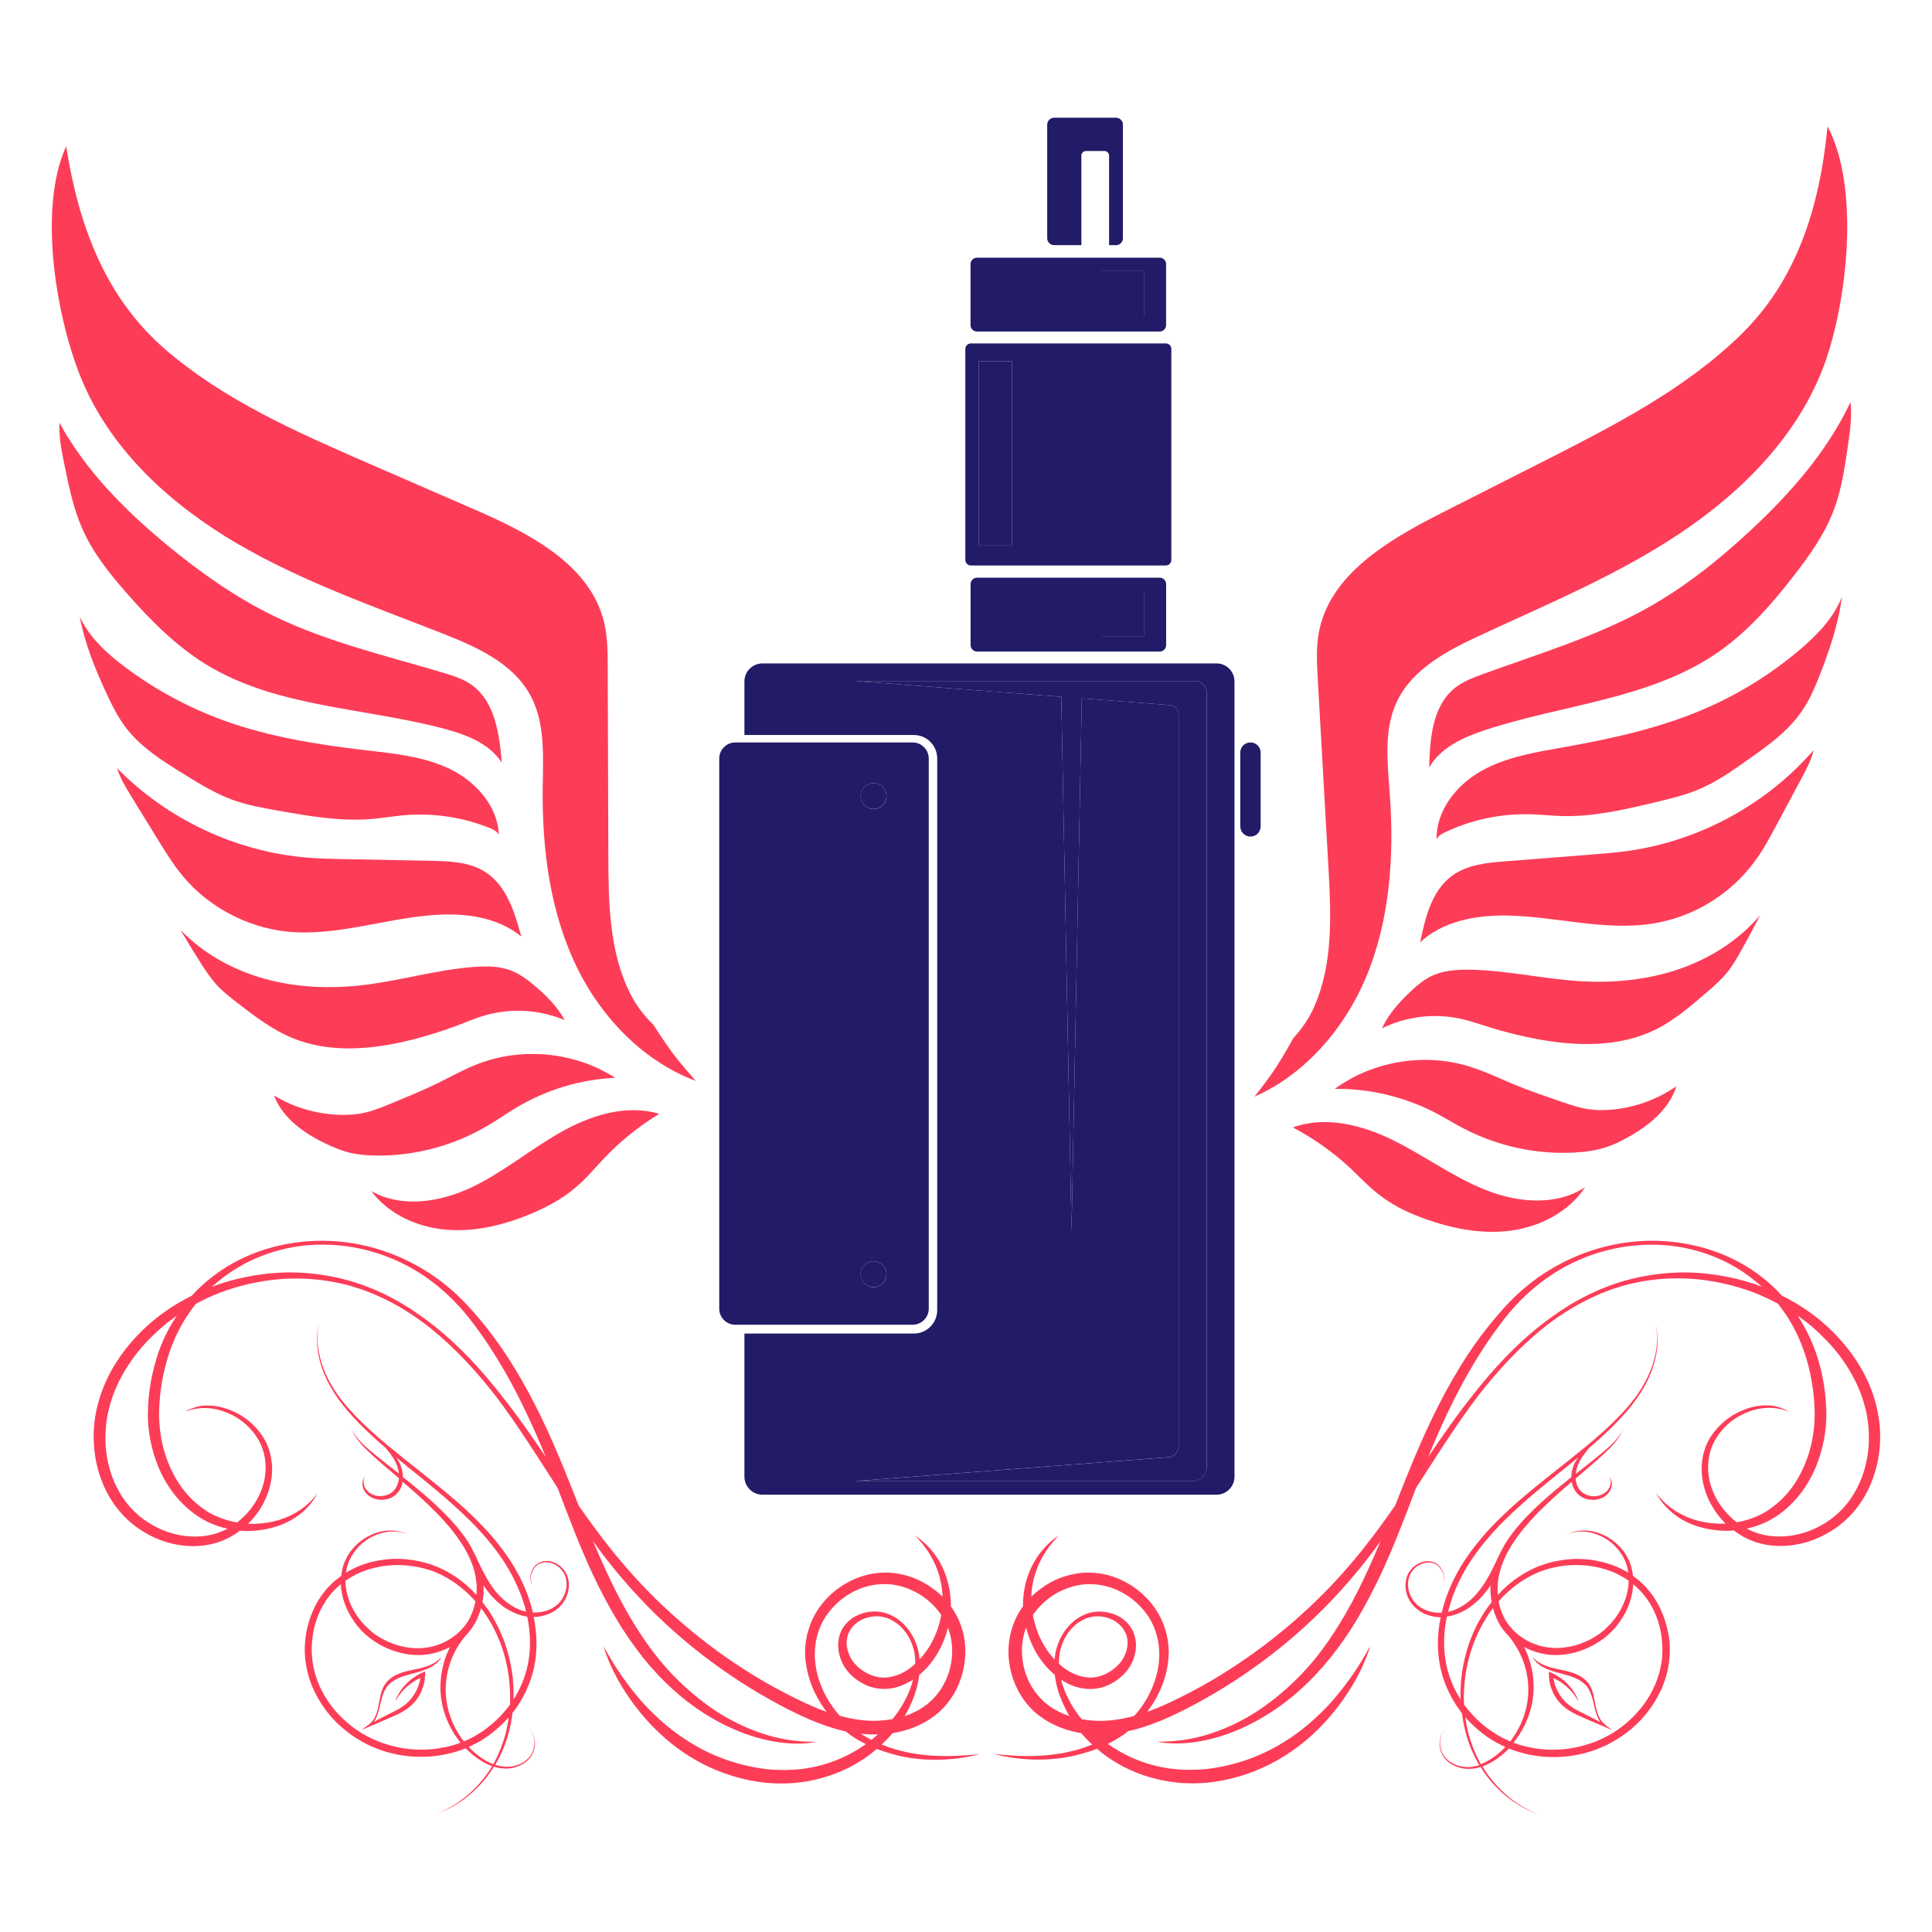 <?xml version="1.0" encoding="utf-8"?>
<!-- Generator: Adobe Illustrator 16.0.0, SVG Export Plug-In . SVG Version: 6.00 Build 0)  -->
<!DOCTYPE svg PUBLIC "-//W3C//DTD SVG 1.1//EN" "http://www.w3.org/Graphics/SVG/1.1/DTD/svg11.dtd">
<svg version="1.1" id="Calque_1" xmlns="http://www.w3.org/2000/svg" xmlns:xlink="http://www.w3.org/1999/xlink" x="0px" y="0px"
	 width="32px" height="32px" viewBox="0 0 32 32" enable-background="new 0 0 32 32" xml:space="preserve">
<path fill="#211B68" d="M-62.552-113.42c0.057,0.051,0.115,0.1,0.175,0.147c0.097-0.049,0.194-0.104,0.29-0.166
	c-0.034,0.003-0.067,0.007-0.101,0.01C-62.31-113.419-62.431-113.417-62.552-113.42z"/>
<path fill="#211B68" d="M-68.828-113.429c-0.034-0.003-0.067-0.007-0.101-0.01c0.096,0.062,0.193,0.117,0.29,0.166
	c0.06-0.047,0.118-0.097,0.175-0.147C-68.585-113.417-68.707-113.419-68.828-113.429z"/>
<g>
	<circle fill="#211B68" cx="14.468" cy="13.185" r="0.214"/>
	<rect x="16.213" y="5.984" fill="#211B68" width="0.551" height="3.042"/>
	<path fill="#211B68" d="M17.748,20.395l0.17-8.828l1.454,0.111c0.085,0.007,0.15,0.077,0.15,0.162v12.115
		c0,0.095-0.072,0.173-0.166,0.181l-5.199,0.397h5.591c0.133,0,0.24-0.107,0.24-0.24V11.477c0-0.109-0.09-0.198-0.199-0.198h-5.632
		l3.421,0.262L17.748,20.395z"/>
	<circle fill="#211B68" cx="14.468" cy="21.105" r="0.214"/>
	<rect x="18.253" y="4.491" fill="#211B68" width="0.693" height="0.744"/>
	<rect x="18.253" y="9.792" fill="#211B68" width="0.693" height="0.744"/>
	<path fill="#FD3D58" d="M15.861,29.081c-0.242,0.01-0.607,0.016-1.041-0.109c-0.071-0.021-0.145-0.048-0.217-0.077
		c0.063-0.06,0.126-0.122,0.183-0.189c0.096-0.016,0.19-0.039,0.282-0.07c0.121-0.041,0.236-0.098,0.343-0.168
		c0.025-0.017,0.051-0.037,0.077-0.055l0.036-0.03c0.014-0.012,0.021-0.018,0.039-0.034l0.063-0.061l0.065-0.075
		c0.159-0.197,0.254-0.436,0.286-0.677c0.034-0.241,0-0.49-0.1-0.71c-0.035-0.079-0.079-0.151-0.128-0.221
		c0-0.036,0-0.07-0.003-0.105c-0.015-0.265-0.097-0.486-0.192-0.646c-0.173-0.29-0.396-0.418-0.396-0.418s0.01,0.009,0.027,0.027
		s0.042,0.047,0.072,0.082c0.062,0.074,0.148,0.188,0.223,0.348c0.068,0.148,0.125,0.336,0.132,0.554
		c-0.056-0.055-0.116-0.106-0.179-0.149c-0.186-0.135-0.402-0.214-0.621-0.243c-0.109-0.013-0.224-0.01-0.325,0.005
		c-0.112,0.015-0.212,0.045-0.311,0.085c-0.39,0.161-0.683,0.487-0.787,0.858l-0.019,0.063c-0.005,0.021-0.009,0.048-0.013,0.071
		l-0.013,0.072l-0.006,0.069l-0.004,0.068l0.003,0.068l0.003,0.069l0.009,0.065c0.023,0.177,0.077,0.343,0.149,0.491
		c0.055,0.114,0.12,0.218,0.192,0.312c-0.013-0.003-0.024-0.007-0.037-0.011c-0.223-0.083-0.443-0.188-0.66-0.303
		c-0.219-0.114-0.435-0.236-0.644-0.372c-0.211-0.134-0.417-0.277-0.618-0.43c-0.2-0.153-0.395-0.315-0.585-0.485
		c-0.38-0.341-0.73-0.716-1.052-1.123c-0.177-0.223-0.345-0.455-0.509-0.689c-0.076-0.193-0.154-0.39-0.234-0.587
		c-0.233-0.573-0.499-1.157-0.841-1.713c-0.172-0.279-0.362-0.546-0.576-0.801c-0.105-0.123-0.216-0.25-0.337-0.364
		c-0.119-0.115-0.249-0.221-0.385-0.318c-0.271-0.19-0.571-0.343-0.885-0.444c-0.314-0.104-0.643-0.157-0.969-0.16
		c-0.65-0.006-1.299,0.188-1.804,0.568c-0.138,0.102-0.264,0.217-0.378,0.342c-0.073,0.038-0.147,0.077-0.219,0.119
		c-0.415,0.244-0.77,0.58-1.022,0.97c-0.252,0.39-0.396,0.847-0.383,1.289c0.008,0.44,0.156,0.869,0.424,1.187
		c0.133,0.16,0.294,0.288,0.467,0.383c0.174,0.096,0.359,0.157,0.546,0.185c0.187,0.026,0.374,0.019,0.55-0.028
		c0.16-0.041,0.312-0.118,0.437-0.214c0.032,0.003,0.065,0.006,0.097,0.006c0.181,0.002,0.344-0.026,0.485-0.069
		c0.528-0.156,0.701-0.557,0.701-0.557s-0.012,0.017-0.035,0.048c-0.026,0.03-0.063,0.074-0.12,0.124
		c-0.109,0.102-0.299,0.231-0.57,0.295c-0.125,0.03-0.271,0.046-0.424,0.039c0.201-0.196,0.329-0.442,0.376-0.685
		c0.057-0.284-0.004-0.566-0.138-0.766c-0.132-0.198-0.308-0.33-0.473-0.405c-0.166-0.077-0.322-0.104-0.447-0.102
		c-0.201-0.004-0.362,0.103-0.362,0.103s0.03-0.011,0.09-0.031c0.03-0.01,0.139-0.035,0.271-0.03
		c0.118,0.006,0.267,0.036,0.42,0.116c0.153,0.077,0.313,0.209,0.426,0.397c0.113,0.187,0.159,0.437,0.102,0.694
		c-0.056,0.252-0.212,0.507-0.449,0.688c-0.119-0.021-0.241-0.056-0.362-0.112c-0.042-0.019-0.086-0.044-0.125-0.066
		c-0.045-0.029-0.084-0.057-0.123-0.087c-0.079-0.06-0.156-0.133-0.225-0.213c-0.14-0.161-0.252-0.36-0.331-0.582
		c-0.08-0.221-0.122-0.467-0.125-0.721c0.001-0.254,0.032-0.523,0.099-0.787c0.066-0.267,0.167-0.531,0.317-0.777
		c0.058-0.095,0.123-0.188,0.194-0.277c0.134-0.072,0.275-0.139,0.422-0.193c0.221-0.081,0.453-0.143,0.691-0.181
		c0.477-0.079,0.979-0.054,1.46,0.081c0.059,0.02,0.12,0.037,0.178,0.056c0.059,0.024,0.119,0.045,0.178,0.068l0.171,0.077
		l0.169,0.086c0.223,0.121,0.435,0.264,0.634,0.424c0.397,0.322,0.749,0.706,1.066,1.115c0.314,0.414,0.596,0.854,0.878,1.294
		c0.049,0.075,0.098,0.151,0.146,0.229c0.188,0.496,0.372,0.979,0.582,1.43c0.122,0.257,0.251,0.504,0.389,0.734
		c0.138,0.231,0.287,0.446,0.443,0.642c0.314,0.392,0.663,0.701,1.007,0.919c0.344,0.22,0.676,0.354,0.959,0.426
		c0.558,0.141,0.902,0.048,0.902,0.048s-0.021,0-0.06,0c-0.04,0-0.098-0.002-0.174-0.007c-0.152-0.011-0.376-0.038-0.645-0.126
		c-0.269-0.087-0.583-0.231-0.903-0.459c-0.317-0.23-0.648-0.531-0.935-0.918c-0.291-0.387-0.549-0.847-0.779-1.354
		c-0.068-0.148-0.136-0.303-0.2-0.459c0.048,0.066,0.095,0.135,0.145,0.2c0.317,0.418,0.671,0.811,1.051,1.164
		c0.381,0.355,0.792,0.671,1.219,0.95c0.214,0.14,0.433,0.267,0.654,0.387c0.223,0.119,0.447,0.23,0.684,0.319
		c0.141,0.053,0.283,0.099,0.43,0.131c0.028,0.021,0.055,0.042,0.083,0.063c0.081,0.057,0.165,0.104,0.25,0.146
		c-0.004,0.004-0.008,0.006-0.011,0.01c-0.323,0.226-0.692,0.363-1.064,0.404c-0.184,0.021-0.367,0.02-0.546,0.004
		c-0.179-0.019-0.351-0.056-0.517-0.102c-0.33-0.094-0.625-0.241-0.875-0.409c-0.252-0.167-0.459-0.358-0.63-0.537
		c-0.17-0.182-0.3-0.357-0.403-0.504c-0.102-0.148-0.175-0.271-0.223-0.354s-0.073-0.129-0.073-0.129s0.127,0.504,0.594,1.079
		c0.162,0.201,0.367,0.411,0.624,0.603c0.129,0.095,0.271,0.185,0.425,0.265c0.154,0.078,0.321,0.147,0.498,0.201
		c0.354,0.108,0.75,0.155,1.156,0.098c0.399-0.058,0.804-0.214,1.139-0.476c0.029-0.023,0.058-0.048,0.087-0.072
		c0.094,0.037,0.186,0.063,0.272,0.088c0.745,0.209,1.437-0.004,1.437-0.004s-0.032,0.004-0.095,0.011S15.983,29.075,15.861,29.081z
		 M2.563,22.603c-0.078,0.279-0.112,0.559-0.114,0.835c0.002,0.276,0.055,0.541,0.144,0.782c0.175,0.482,0.526,0.856,0.917,1.019
		c0.086,0.036,0.172,0.062,0.258,0.081c-0.082,0.043-0.168,0.076-0.262,0.099c-0.153,0.036-0.319,0.04-0.486,0.015
		c-0.168-0.026-0.334-0.083-0.488-0.171c-0.155-0.086-0.299-0.204-0.416-0.347c-0.235-0.288-0.367-0.676-0.369-1.079
		c-0.001-0.202,0.024-0.407,0.086-0.608c0.06-0.2,0.151-0.395,0.267-0.578c0.115-0.185,0.255-0.356,0.414-0.513
		c0.081-0.079,0.165-0.154,0.253-0.227c0.047-0.033,0.093-0.068,0.139-0.103c0.007-0.006,0.015-0.009,0.021-0.015
		C2.758,22.047,2.635,22.323,2.563,22.603z M8.279,23.08c-0.323-0.412-0.682-0.796-1.088-1.119c-0.203-0.16-0.416-0.307-0.642-0.432
		L6.379,21.44l-0.176-0.08l-0.177-0.07c-0.062-0.022-0.122-0.04-0.183-0.061c-0.489-0.146-1.004-0.19-1.498-0.123
		c-0.246,0.032-0.488,0.088-0.721,0.165c-0.039,0.015-0.077,0.029-0.114,0.044c0.039-0.036,0.079-0.071,0.121-0.104
		c0.465-0.383,1.092-0.604,1.731-0.596c0.639,0.003,1.285,0.223,1.798,0.616c0.26,0.197,0.482,0.429,0.678,0.689
		c0.194,0.257,0.369,0.528,0.529,0.805c0.26,0.458,0.479,0.933,0.672,1.405C8.797,23.772,8.549,23.416,8.279,23.08z M15.701,26.96
		c0.065,0.169,0.086,0.358,0.059,0.546c-0.028,0.202-0.111,0.402-0.243,0.563l-0.048,0.055l-0.063,0.062l-0.057,0.048
		c-0.021,0.015-0.043,0.031-0.065,0.046c-0.088,0.058-0.186,0.106-0.288,0.141c-0.005,0.002-0.008,0.002-0.013,0.004
		c0.023-0.038,0.046-0.079,0.066-0.118c0.021-0.049,0.043-0.09,0.065-0.146c0.021-0.049,0.038-0.098,0.054-0.149
		c0.027-0.087,0.047-0.178,0.058-0.27c0.135-0.111,0.24-0.247,0.318-0.386C15.617,27.226,15.668,27.092,15.701,26.96z
		 M14.057,27.045l0.005-0.009l0.009-0.016c0.011-0.025,0.022-0.037,0.033-0.055c0.027-0.034,0.059-0.065,0.094-0.092
		c0.037-0.027,0.077-0.049,0.121-0.065c0.086-0.033,0.184-0.045,0.276-0.032c0.023,0.005,0.047,0.008,0.069,0.016
		c0.011,0.004,0.024,0.006,0.033,0.009l0.036,0.015c0.042,0.021,0.084,0.045,0.123,0.073c0.156,0.117,0.259,0.305,0.292,0.499
		c0.009,0.057,0.012,0.113,0.012,0.169c-0.02,0.017-0.039,0.035-0.06,0.052c-0.119,0.096-0.267,0.163-0.42,0.176
		c-0.152,0.011-0.309-0.044-0.44-0.151c-0.128-0.098-0.218-0.26-0.217-0.431c0.001-0.042,0.009-0.084,0.021-0.124l0.012-0.03
		C14.057,27.048,14.059,27.04,14.057,27.045z M13.911,28.42c-0.112-0.125-0.211-0.271-0.285-0.438
		c-0.125-0.277-0.178-0.614-0.077-0.936c0.096-0.316,0.359-0.601,0.699-0.733c0.083-0.032,0.176-0.057,0.262-0.067
		c0.096-0.011,0.186-0.011,0.279,0c0.186,0.028,0.369,0.101,0.525,0.217c0.106,0.079,0.201,0.176,0.276,0.285
		c-0.03,0.173-0.093,0.352-0.194,0.521c-0.047,0.075-0.102,0.148-0.165,0.216c-0.003-0.035-0.008-0.071-0.014-0.108
		c-0.041-0.21-0.152-0.406-0.321-0.54c-0.041-0.032-0.089-0.061-0.137-0.084l-0.035-0.015c-0.015-0.007-0.026-0.01-0.039-0.015
		c-0.025-0.01-0.052-0.015-0.079-0.02c-0.104-0.021-0.214-0.013-0.318,0.018c-0.052,0.017-0.101,0.038-0.147,0.065
		c-0.046,0.029-0.09,0.064-0.126,0.106c-0.019,0.021-0.04,0.047-0.051,0.066l-0.009,0.017l-0.006,0.008l-0.006,0.011l-0.018,0.039
		c-0.022,0.052-0.034,0.106-0.04,0.161c-0.018,0.22,0.079,0.438,0.24,0.575c0.076,0.068,0.167,0.123,0.264,0.161
		c0.098,0.034,0.202,0.049,0.305,0.042c0.162-0.01,0.306-0.072,0.429-0.153c-0.013,0.054-0.03,0.106-0.05,0.159
		c-0.069,0.182-0.17,0.348-0.29,0.496c-0.146,0.027-0.297,0.035-0.448,0.023C14.194,28.486,14.052,28.459,13.911,28.42z
		 M14.434,28.818c-0.06-0.031-0.118-0.065-0.178-0.102c0.021,0.001,0.041,0.003,0.063,0.006c0.074,0.006,0.148,0.007,0.223,0.005
		C14.505,28.759,14.471,28.788,14.434,28.818z"/>
	<path fill="#FD3D58" d="M9.399,26.112c-0.004-0.013-0.009-0.023-0.013-0.036c-0.006-0.01-0.012-0.022-0.018-0.032
		s-0.011-0.021-0.019-0.03c-0.029-0.04-0.063-0.071-0.102-0.097c-0.075-0.052-0.166-0.071-0.243-0.058
		c-0.02,0.005-0.039,0.01-0.057,0.017c-0.017,0.007-0.032,0.016-0.048,0.026c-0.029,0.021-0.053,0.048-0.069,0.073
		c-0.019,0.027-0.029,0.055-0.037,0.082c-0.008,0.025-0.01,0.052-0.01,0.073c0,0.045,0.012,0.08,0.023,0.101
		c0.005,0.011,0.011,0.019,0.015,0.022c0.004,0.006,0.005,0.008,0.005,0.008s-0.001-0.002-0.004-0.008
		C8.82,26.25,8.813,26.242,8.811,26.23c-0.013-0.021-0.021-0.056-0.021-0.1c0.001-0.021,0.005-0.047,0.014-0.071
		c0.008-0.025,0.021-0.053,0.038-0.077s0.04-0.048,0.068-0.068c0.015-0.008,0.028-0.017,0.047-0.022
		c0.017-0.005,0.033-0.011,0.053-0.013c0.072-0.011,0.156,0.011,0.225,0.062c0.034,0.023,0.065,0.056,0.089,0.092
		c0.007,0.008,0.012,0.019,0.019,0.028c0.004,0.011,0.009,0.021,0.013,0.03c0.004,0.011,0.008,0.021,0.012,0.031
		c0.003,0.012,0.006,0.023,0.008,0.034c0.019,0.089,0.006,0.188-0.036,0.274c-0.02,0.043-0.048,0.084-0.079,0.119
		c-0.035,0.035-0.072,0.064-0.115,0.088c-0.084,0.047-0.182,0.07-0.276,0.071c-0.015,0.002-0.029,0-0.043,0
		c-0.048-0.198-0.118-0.389-0.207-0.566c-0.132-0.263-0.3-0.495-0.481-0.706c-0.182-0.209-0.378-0.395-0.572-0.565
		c-0.195-0.17-0.392-0.325-0.579-0.476c-0.376-0.296-0.719-0.568-0.997-0.839c-0.139-0.135-0.261-0.27-0.361-0.403
		s-0.179-0.268-0.234-0.395c-0.113-0.255-0.141-0.476-0.136-0.626c0.001-0.074,0.01-0.132,0.016-0.17
		c0.007-0.037,0.011-0.057,0.011-0.057s-0.004,0.02-0.013,0.057c-0.007,0.038-0.017,0.095-0.021,0.17
		c-0.003,0.075-0.001,0.168,0.016,0.276c0.018,0.107,0.051,0.229,0.105,0.358c0.054,0.131,0.131,0.268,0.229,0.405
		c0.099,0.138,0.22,0.276,0.357,0.416c0.13,0.13,0.273,0.263,0.428,0.396c0.023,0.028,0.051,0.06,0.077,0.096
		c0.024,0.033,0.05,0.07,0.072,0.11c0.011,0.021,0.021,0.044,0.031,0.063c0.009,0.024,0.017,0.046,0.023,0.07
		c0.008,0.027,0.012,0.057,0.016,0.085c-0.084-0.065-0.163-0.127-0.237-0.186c-0.128-0.101-0.238-0.189-0.323-0.268
		c-0.085-0.08-0.146-0.149-0.179-0.203c-0.008-0.012-0.015-0.024-0.021-0.034c-0.004-0.012-0.009-0.021-0.012-0.028
		c-0.005-0.015-0.007-0.023-0.007-0.023s0.001,0.009,0.006,0.024c0.002,0.008,0.006,0.016,0.01,0.028
		c0.004,0.011,0.011,0.024,0.018,0.037c0.03,0.057,0.086,0.131,0.168,0.216c0.081,0.084,0.187,0.181,0.311,0.287
		c0.082,0.07,0.172,0.147,0.268,0.228C6.6,24.536,6.59,24.582,6.568,24.622c-0.01,0.022-0.025,0.043-0.04,0.062l-0.015,0.015
		C6.51,24.703,6.505,24.707,6.5,24.71c-0.008,0.008-0.018,0.015-0.027,0.021c-0.042,0.026-0.09,0.042-0.138,0.047
		c-0.047,0.006-0.095,0.001-0.137-0.014s-0.078-0.035-0.107-0.063c-0.026-0.026-0.046-0.06-0.057-0.089
		c-0.011-0.03-0.014-0.06-0.011-0.083c0.002-0.023,0.009-0.042,0.014-0.053c0.007-0.011,0.011-0.017,0.011-0.017
		s-0.005,0.004-0.014,0.015c-0.008,0.01-0.019,0.027-0.025,0.053C6.002,24.553,6,24.585,6.008,24.621
		c0.008,0.035,0.024,0.073,0.053,0.109c0.029,0.034,0.071,0.065,0.119,0.085s0.104,0.031,0.161,0.026
		c0.057-0.004,0.116-0.018,0.169-0.051c0.012-0.01,0.025-0.018,0.038-0.028c0.006-0.006,0.013-0.011,0.018-0.016l0.015-0.016
		c0.022-0.024,0.039-0.051,0.054-0.078c0.017-0.035,0.027-0.071,0.033-0.109c0.028,0.024,0.056,0.048,0.085,0.072
		c0.151,0.131,0.313,0.276,0.472,0.438c0.08,0.08,0.159,0.168,0.234,0.258c0.075,0.092,0.147,0.19,0.212,0.294
		c0.063,0.104,0.12,0.215,0.16,0.333c0.04,0.116,0.063,0.24,0.065,0.364c0,0.038-0.002,0.076-0.005,0.114
		c-0.011-0.012-0.02-0.021-0.028-0.029c-0.046-0.052-0.099-0.097-0.149-0.144c-0.027-0.021-0.054-0.042-0.081-0.064
		c-0.026-0.022-0.058-0.042-0.086-0.062c-0.115-0.076-0.242-0.146-0.38-0.194c-0.137-0.049-0.28-0.081-0.428-0.095
		c-0.147-0.017-0.298-0.01-0.448,0.015c-0.148,0.024-0.297,0.069-0.437,0.137C5.818,26,5.785,26.019,5.749,26.036
		c-0.006,0.006-0.013,0.009-0.019,0.014c0.002-0.021,0.006-0.042,0.011-0.063c0.002-0.012,0.005-0.023,0.008-0.035
		c0.002-0.01,0.007-0.023,0.01-0.034c0.007-0.022,0.015-0.044,0.023-0.065c0.02-0.042,0.041-0.081,0.065-0.117
		c0.049-0.073,0.107-0.137,0.169-0.187c0.123-0.1,0.257-0.152,0.37-0.171c0.113-0.021,0.205-0.009,0.266,0.007
		c0.03,0.006,0.053,0.014,0.068,0.021c0.016,0.006,0.022,0.009,0.022,0.009s-0.007-0.003-0.022-0.011
		c-0.015-0.007-0.037-0.016-0.066-0.025c-0.06-0.019-0.152-0.039-0.271-0.024c-0.059,0.006-0.124,0.021-0.191,0.048
		c-0.066,0.025-0.136,0.062-0.203,0.111c-0.068,0.05-0.132,0.113-0.188,0.189c-0.028,0.038-0.053,0.08-0.074,0.125
		c-0.011,0.022-0.021,0.047-0.03,0.07c-0.004,0.013-0.008,0.022-0.012,0.037c-0.003,0.013-0.006,0.024-0.01,0.037
		c-0.011,0.042-0.019,0.086-0.023,0.13c-0.017,0.009-0.031,0.023-0.047,0.035l-0.047,0.037l-0.023,0.019
		C5.526,26.2,5.52,26.206,5.513,26.214l-0.041,0.039c-0.06,0.056-0.106,0.119-0.154,0.183c-0.044,0.065-0.085,0.135-0.118,0.208
		c-0.068,0.144-0.115,0.301-0.137,0.461c-0.021,0.159-0.021,0.322,0.008,0.483l0.012,0.063l0.014,0.058l0.007,0.029l0.003,0.006
		c0.001,0.007,0.001,0.006,0.002,0.01l0.004,0.015l0.019,0.059c0.013,0.039,0.027,0.077,0.043,0.115
		c0.018,0.037,0.033,0.075,0.052,0.11c0.074,0.146,0.168,0.282,0.278,0.404c0.055,0.062,0.115,0.117,0.177,0.171
		c0.063,0.053,0.128,0.104,0.197,0.148c0.034,0.022,0.07,0.044,0.105,0.064c0.02,0.012,0.036,0.021,0.054,0.029l0.027,0.014
		l0.014,0.007l0.005,0.005c0.003,0,0.008,0.003,0.009,0.003c0.038,0.016,0.074,0.036,0.113,0.049
		c0.038,0.016,0.076,0.033,0.115,0.045c0.45,0.153,0.955,0.141,1.392-0.034c0.04,0.039,0.08,0.077,0.122,0.111
		c0.094,0.076,0.198,0.14,0.307,0.181c0.003,0.001,0.007,0.002,0.011,0.003C8.078,29.37,8,29.476,7.921,29.563
		c-0.189,0.205-0.375,0.327-0.508,0.394c-0.016,0.011-0.032,0.019-0.047,0.024c-0.015,0.008-0.029,0.014-0.042,0.021
		c-0.013,0.005-0.025,0.012-0.035,0.016c-0.012,0.005-0.022,0.009-0.031,0.013c-0.036,0.015-0.054,0.021-0.054,0.021
		s0.018-0.006,0.055-0.02c0.009-0.004,0.019-0.007,0.031-0.012c0.01-0.004,0.022-0.009,0.035-0.016
		c0.014-0.004,0.027-0.01,0.043-0.018c0.015-0.007,0.031-0.015,0.048-0.022c0.034-0.016,0.07-0.037,0.111-0.059
		c0.039-0.024,0.082-0.05,0.127-0.081c0.088-0.063,0.186-0.144,0.283-0.245c0.084-0.088,0.166-0.193,0.243-0.316
		c0.042,0.013,0.083,0.021,0.126,0.026c0.013,0.001,0.026,0.003,0.041,0.003c0.014,0.001,0.026,0.001,0.041,0.001
		c0.027,0,0.054-0.003,0.081-0.007c0.104-0.018,0.199-0.063,0.267-0.126c0.034-0.031,0.062-0.068,0.081-0.104
		c0.02-0.037,0.032-0.075,0.038-0.113c0.005-0.037,0.007-0.072,0.003-0.104s-0.01-0.061-0.02-0.086
		c-0.019-0.05-0.044-0.084-0.064-0.105c-0.009-0.01-0.018-0.016-0.023-0.021c-0.005-0.006-0.008-0.01-0.008-0.01
		s0.003,0.004,0.008,0.01c0.005,0.005,0.014,0.011,0.022,0.022c0.02,0.02,0.044,0.055,0.061,0.104
		c0.009,0.026,0.014,0.054,0.017,0.085c0.002,0.032,0,0.066-0.007,0.102c-0.007,0.036-0.019,0.073-0.039,0.108
		c-0.02,0.036-0.047,0.068-0.08,0.098c-0.067,0.06-0.159,0.1-0.26,0.113c-0.024,0.003-0.05,0.004-0.076,0.004
		c-0.013,0-0.026-0.001-0.039-0.001c-0.014-0.002-0.026-0.003-0.04-0.006c-0.036-0.005-0.072-0.013-0.108-0.025
		c0.005-0.008,0.01-0.016,0.015-0.023c0.041-0.074,0.081-0.153,0.117-0.238c0.033-0.085,0.066-0.174,0.092-0.27
		c0.028-0.104,0.049-0.215,0.063-0.33c0.009-0.01,0.018-0.021,0.026-0.031c0.096-0.129,0.175-0.27,0.235-0.415l0.022-0.057
		c0.007-0.019,0.014-0.038,0.021-0.057c0.005-0.02,0.012-0.038,0.018-0.058l0.016-0.055l0.007-0.028l0.003-0.014l0.004-0.017
		l0.012-0.058c0.009-0.038,0.013-0.078,0.019-0.116C8.89,27.309,8.89,27.153,8.874,27c-0.008-0.074-0.019-0.146-0.034-0.218
		c0.01,0,0.02-0.001,0.028-0.001c0.106-0.006,0.213-0.036,0.306-0.092c0.045-0.028,0.088-0.064,0.123-0.104
		c0.036-0.042,0.063-0.087,0.085-0.136c0.041-0.097,0.053-0.205,0.028-0.304C9.406,26.136,9.404,26.125,9.399,26.112z M7.76,25.55
		c-0.139-0.217-0.307-0.398-0.474-0.559c-0.166-0.161-0.334-0.301-0.49-0.428c-0.042-0.033-0.083-0.065-0.122-0.097
		c-0.001-0.057-0.01-0.11-0.027-0.16c-0.008-0.025-0.019-0.054-0.029-0.075c-0.013-0.024-0.025-0.046-0.04-0.067
		c-0.006-0.011-0.013-0.02-0.021-0.029c0.124,0.103,0.252,0.206,0.386,0.313C7.128,24.6,7.32,24.757,7.512,24.93
		c0.19,0.171,0.381,0.356,0.557,0.564c0.175,0.208,0.336,0.437,0.459,0.692c0.078,0.16,0.143,0.33,0.187,0.508
		c-0.041-0.009-0.082-0.021-0.12-0.037C8.51,26.621,8.435,26.572,8.37,26.52c-0.032-0.027-0.063-0.055-0.09-0.083
		c-0.029-0.03-0.054-0.059-0.077-0.087c-0.092-0.115-0.151-0.227-0.192-0.304c-0.02-0.04-0.035-0.07-0.046-0.09
		c-0.01-0.022-0.016-0.034-0.016-0.034S7.828,25.658,7.76,25.55z M5.804,26.129c0.032-0.019,0.063-0.034,0.095-0.053
		c0.261-0.126,0.553-0.172,0.831-0.148c0.14,0.013,0.276,0.04,0.406,0.084s0.249,0.107,0.362,0.181
		c0.027,0.021,0.056,0.036,0.082,0.058c0.026,0.02,0.052,0.04,0.079,0.061c0.049,0.044,0.1,0.087,0.144,0.134
		c0.022,0.023,0.046,0.047,0.066,0.071c0.002,0.003,0.004,0.004,0.006,0.006c-0.012,0.052-0.023,0.102-0.042,0.152
		c-0.004,0.015-0.011,0.029-0.017,0.045l-0.009,0.021l-0.002,0.006l-0.001,0.002c0,0.001,0,0.001,0,0.001l-0.006,0.013
		c-0.008,0.015-0.015,0.03-0.021,0.044l-0.022,0.04c-0.032,0.052-0.07,0.102-0.114,0.147c-0.172,0.183-0.42,0.293-0.668,0.304
		c-0.25,0.013-0.499-0.062-0.701-0.189c-0.013-0.009-0.026-0.016-0.038-0.024l-0.036-0.026l-0.008-0.005l-0.009-0.008l-0.019-0.015
		L6.126,27c-0.021-0.021-0.043-0.039-0.063-0.06c-0.021-0.021-0.042-0.041-0.061-0.063c-0.076-0.088-0.138-0.184-0.185-0.284
		c-0.062-0.134-0.094-0.276-0.096-0.41C5.749,26.165,5.777,26.146,5.804,26.129z M7.606,28.872L7.554,28.89l-0.026,0.01
		l-0.028,0.007c-0.037,0.01-0.074,0.021-0.112,0.029L7.33,28.946l-0.057,0.011c-0.305,0.049-0.622,0.02-0.915-0.08
		c-0.038-0.011-0.072-0.026-0.108-0.04c-0.037-0.014-0.071-0.032-0.106-0.047c-0.032-0.018-0.071-0.037-0.104-0.055
		c-0.032-0.019-0.066-0.038-0.098-0.06c-0.065-0.041-0.126-0.089-0.186-0.139c-0.058-0.051-0.115-0.103-0.167-0.161
		C5.486,28.263,5.398,28.136,5.329,28c-0.019-0.034-0.033-0.069-0.049-0.104c-0.015-0.034-0.027-0.07-0.04-0.106l-0.017-0.055
		l-0.005-0.013c-0.001-0.003-0.002-0.007-0.002-0.006l-0.001-0.007L5.209,27.68l-0.015-0.056l-0.01-0.056
		c-0.025-0.147-0.027-0.301-0.008-0.448c0.018-0.15,0.061-0.296,0.123-0.43c0.03-0.067,0.069-0.131,0.108-0.192
		c0.043-0.059,0.088-0.118,0.14-0.168l0.041-0.04c0.006-0.006,0.014-0.014,0.02-0.019l0.021-0.018l0.017-0.013
		c0.001,0.018,0.002,0.034,0.003,0.054c0.01,0.111,0.04,0.225,0.087,0.334c0.048,0.109,0.112,0.216,0.191,0.312
		c0.021,0.025,0.042,0.047,0.063,0.071c0.022,0.023,0.047,0.044,0.07,0.067l0.036,0.029l0.018,0.015l0.01,0.008l0.011,0.009
		l0.039,0.028c0.014,0.01,0.027,0.018,0.04,0.027c0.108,0.071,0.23,0.128,0.359,0.166c0.064,0.019,0.131,0.033,0.199,0.042
		c0.068,0.01,0.136,0.012,0.205,0.01c0.165-0.008,0.328-0.054,0.476-0.131c-0.032,0.063-0.063,0.137-0.09,0.22
		c-0.027,0.09-0.05,0.189-0.06,0.297c-0.012,0.104-0.011,0.221,0.004,0.335c0.016,0.117,0.048,0.233,0.094,0.347
		c0.045,0.113,0.106,0.222,0.179,0.322c0.017,0.021,0.032,0.04,0.048,0.062C7.621,28.866,7.614,28.869,7.606,28.872z M8.381,28.688
		c-0.023,0.093-0.053,0.182-0.085,0.266c-0.033,0.084-0.069,0.162-0.109,0.237c-0.006,0.009-0.011,0.019-0.017,0.028
		c-0.006-0.003-0.012-0.004-0.017-0.006c-0.104-0.041-0.2-0.105-0.289-0.182c-0.034-0.029-0.068-0.063-0.101-0.097
		c0.149-0.065,0.288-0.148,0.414-0.253c0.091-0.072,0.174-0.152,0.25-0.239C8.416,28.526,8.4,28.609,8.381,28.688z M8.447,28.233
		c-0.097,0.134-0.212,0.255-0.343,0.357c-0.014,0.013-0.028,0.024-0.044,0.036L8.015,28.66c-0.031,0.022-0.064,0.042-0.097,0.063
		s-0.065,0.037-0.1,0.057c-0.017,0.009-0.034,0.017-0.051,0.025l-0.051,0.023c-0.011,0.005-0.022,0.009-0.033,0.014
		c-0.02-0.023-0.037-0.048-0.054-0.074c-0.068-0.097-0.123-0.203-0.162-0.313c-0.04-0.108-0.067-0.222-0.078-0.33
		c-0.012-0.11-0.008-0.216,0.005-0.316c0.013-0.1,0.036-0.192,0.065-0.275s0.063-0.154,0.097-0.217
		c0.035-0.063,0.069-0.114,0.1-0.154c0.015-0.021,0.029-0.037,0.042-0.053c0.008-0.011,0.017-0.021,0.024-0.03
		c0.002-0.002,0.004-0.003,0.006-0.004c0.048-0.053,0.092-0.108,0.128-0.171l0.027-0.049c0.008-0.015,0.015-0.03,0.022-0.044
		l0.004-0.013l0.003-0.005l0.001-0.003l0.003-0.006l0.009-0.024c0.007-0.016,0.014-0.032,0.019-0.049
		c0.01-0.025,0.017-0.051,0.023-0.076c0.008,0.01,0.016,0.02,0.023,0.03c0.02,0.024,0.036,0.053,0.055,0.078l0.026,0.039
		l0.024,0.041c0.017,0.027,0.033,0.054,0.049,0.081c0.013,0.027,0.028,0.055,0.042,0.082c0.016,0.027,0.027,0.057,0.04,0.083
		c0.027,0.056,0.048,0.113,0.071,0.169c0.018,0.057,0.04,0.113,0.055,0.17c0.033,0.114,0.055,0.229,0.072,0.339
		c0.002,0.028,0.007,0.057,0.01,0.085s0.005,0.055,0.007,0.083c0.003,0.026,0.004,0.055,0.006,0.081
		c0.001,0.028,0.001,0.055,0.002,0.082C8.45,28.132,8.449,28.183,8.447,28.233z M8.647,27.878c-0.038,0.094-0.086,0.185-0.142,0.271
		c0.01-0.241-0.017-0.498-0.088-0.757c-0.015-0.06-0.036-0.116-0.054-0.176c-0.023-0.058-0.044-0.117-0.07-0.175
		c-0.014-0.028-0.024-0.058-0.04-0.087c-0.015-0.028-0.029-0.056-0.044-0.085c-0.015-0.028-0.032-0.056-0.048-0.085l-0.024-0.041
		L8.11,26.701c-0.019-0.026-0.035-0.056-0.056-0.081c-0.021-0.027-0.039-0.054-0.06-0.081c-0.001-0.001-0.003-0.002-0.004-0.004
		c0.002-0.009,0.003-0.017,0.005-0.024c0.012-0.071,0.016-0.139,0.015-0.208c0-0.015-0.001-0.028-0.001-0.042
		c0.032,0.048,0.07,0.1,0.116,0.153c0.026,0.03,0.055,0.061,0.085,0.09c0.031,0.031,0.065,0.059,0.101,0.087
		c0.074,0.057,0.158,0.106,0.252,0.141c0.048,0.019,0.096,0.032,0.148,0.042c0.007,0.001,0.014,0.001,0.021,0.002
		c0.017,0.077,0.029,0.156,0.037,0.234C8.798,27.301,8.764,27.603,8.647,27.878z"/>
	<path fill="#FD3D58" d="M7.3,27.455c-0.024,0.028-0.052,0.052-0.08,0.071c-0.03,0.021-0.063,0.037-0.096,0.052
		c-0.066,0.028-0.136,0.047-0.208,0.063l-0.107,0.022c-0.036,0.008-0.072,0.017-0.109,0.027c-0.072,0.021-0.146,0.049-0.21,0.094
		c-0.032,0.022-0.063,0.048-0.087,0.079l-0.019,0.023c-0.006,0.009-0.011,0.016-0.016,0.024c-0.011,0.018-0.02,0.034-0.027,0.053
		c-0.031,0.07-0.044,0.146-0.059,0.218c-0.012,0.073-0.025,0.146-0.051,0.214c-0.014,0.033-0.029,0.066-0.051,0.097
		c-0.021,0.028-0.045,0.055-0.074,0.074l-0.118,0.086l0.137-0.057l0.15-0.064c0.051-0.021,0.101-0.043,0.15-0.065
		s0.101-0.043,0.149-0.066c0.051-0.024,0.1-0.051,0.147-0.082c0.023-0.016,0.047-0.033,0.068-0.052
		c0.012-0.009,0.021-0.019,0.032-0.028c0.012-0.011,0.021-0.021,0.03-0.03c0.021-0.021,0.038-0.045,0.055-0.067
		c0.018-0.023,0.033-0.048,0.046-0.073c0.015-0.025,0.027-0.051,0.037-0.079c0.005-0.012,0.01-0.025,0.015-0.04
		c0.005-0.013,0.009-0.026,0.013-0.04c0.008-0.028,0.013-0.058,0.017-0.085c0.003-0.028,0.005-0.058,0.007-0.086l0.001-0.054
		l-0.048,0.021l-0.037,0.018l-0.036,0.019l-0.034,0.021l-0.035,0.023L6.819,27.81l-0.031,0.025l-0.03,0.027l-0.029,0.029L6.7,27.922
		l-0.025,0.029L6.65,27.982l-0.023,0.034l-0.021,0.034l-0.02,0.035l-0.019,0.035l-0.015,0.037l0.006,0.004l0.021-0.034l0.021-0.032
		l0.023-0.031l0.024-0.031l0.025-0.029l0.027-0.027l0.026-0.027l0.029-0.025l0.03-0.024l0.031-0.023l0.031-0.021l0.032-0.021
		l0.032-0.019l0.035-0.016l0.018-0.01c-0.001,0.007-0.002,0.016-0.003,0.022c-0.006,0.026-0.011,0.052-0.019,0.076
		c-0.003,0.013-0.008,0.024-0.012,0.037c-0.004,0.011-0.009,0.023-0.015,0.036c-0.009,0.023-0.021,0.047-0.033,0.069
		c-0.013,0.021-0.027,0.044-0.042,0.065s-0.03,0.041-0.048,0.061c-0.009,0.01-0.017,0.019-0.025,0.028
		c-0.009,0.009-0.019,0.018-0.029,0.026c-0.018,0.018-0.039,0.033-0.061,0.048c-0.042,0.031-0.088,0.058-0.137,0.082l-0.145,0.073
		c-0.05,0.025-0.098,0.051-0.146,0.075L6.19,28.524c0.005-0.006,0.008-0.013,0.013-0.019c0.021-0.031,0.034-0.066,0.048-0.103
		c0.014-0.035,0.023-0.07,0.032-0.106l0.026-0.108c0.017-0.071,0.038-0.142,0.071-0.204c0.008-0.015,0.018-0.029,0.028-0.044
		c0.005-0.007,0.011-0.016,0.017-0.021l0.017-0.02c0.024-0.023,0.052-0.045,0.081-0.064c0.029-0.018,0.061-0.033,0.094-0.048
		c0.032-0.013,0.066-0.025,0.101-0.035c0.069-0.021,0.141-0.038,0.212-0.059c0.037-0.01,0.073-0.022,0.107-0.036
		c0.036-0.013,0.07-0.028,0.104-0.047c0.032-0.018,0.064-0.04,0.093-0.065c0.027-0.024,0.054-0.055,0.072-0.088L7.3,27.455z"/>
	<path fill="#FD3D58" d="M30.757,22.55c-0.253-0.39-0.606-0.726-1.021-0.97c-0.072-0.042-0.146-0.081-0.22-0.119
		c-0.114-0.125-0.239-0.24-0.378-0.342c-0.504-0.38-1.151-0.574-1.804-0.568c-0.325,0.003-0.653,0.057-0.968,0.16
		c-0.313,0.102-0.613,0.254-0.886,0.444c-0.135,0.098-0.265,0.203-0.385,0.318c-0.121,0.114-0.231,0.241-0.336,0.364
		c-0.214,0.255-0.405,0.521-0.575,0.801c-0.343,0.556-0.608,1.14-0.842,1.713c-0.081,0.197-0.158,0.394-0.235,0.587
		c-0.164,0.234-0.332,0.467-0.508,0.689c-0.321,0.407-0.671,0.782-1.052,1.123c-0.189,0.17-0.385,0.332-0.586,0.485
		c-0.201,0.152-0.406,0.296-0.617,0.43c-0.21,0.136-0.426,0.258-0.644,0.372c-0.217,0.114-0.438,0.22-0.661,0.303
		c-0.011,0.004-0.024,0.008-0.036,0.011c0.072-0.094,0.137-0.197,0.191-0.312c0.073-0.148,0.128-0.314,0.15-0.491l0.009-0.065
		l0.003-0.069l0.003-0.068l-0.005-0.068l-0.006-0.069l-0.012-0.072c-0.005-0.023-0.008-0.05-0.014-0.071l-0.018-0.063
		c-0.105-0.371-0.398-0.697-0.787-0.858c-0.099-0.04-0.198-0.07-0.312-0.085c-0.102-0.015-0.216-0.018-0.324-0.005
		c-0.219,0.029-0.435,0.108-0.62,0.243c-0.063,0.043-0.123,0.095-0.179,0.149c0.006-0.218,0.063-0.405,0.131-0.554
		c0.073-0.16,0.162-0.273,0.222-0.348c0.031-0.035,0.057-0.063,0.073-0.082c0.018-0.019,0.026-0.027,0.026-0.027
		s-0.223,0.128-0.395,0.418c-0.096,0.16-0.179,0.382-0.193,0.646c-0.002,0.035-0.002,0.069-0.001,0.105
		c-0.051,0.069-0.094,0.142-0.129,0.221c-0.1,0.22-0.133,0.469-0.101,0.71s0.128,0.479,0.287,0.677l0.066,0.075l0.062,0.061
		c0.018,0.017,0.025,0.022,0.039,0.034l0.037,0.03c0.025,0.018,0.052,0.038,0.078,0.055c0.105,0.07,0.222,0.127,0.341,0.168
		c0.092,0.031,0.187,0.055,0.283,0.07c0.057,0.067,0.118,0.13,0.182,0.189c-0.072,0.029-0.145,0.056-0.215,0.077
		c-0.436,0.125-0.8,0.119-1.041,0.109c-0.122-0.006-0.216-0.015-0.279-0.021c-0.063-0.007-0.095-0.011-0.095-0.011
		s0.693,0.213,1.437,0.004c0.088-0.024,0.181-0.051,0.273-0.088c0.029,0.024,0.057,0.049,0.087,0.072
		c0.334,0.262,0.739,0.418,1.14,0.476c0.404,0.058,0.802,0.011,1.155-0.098c0.176-0.054,0.343-0.123,0.497-0.201
		c0.154-0.08,0.296-0.17,0.425-0.265c0.259-0.191,0.463-0.401,0.625-0.603c0.467-0.575,0.594-1.079,0.594-1.079
		s-0.025,0.045-0.073,0.129c-0.049,0.084-0.12,0.206-0.223,0.354c-0.104,0.146-0.234,0.322-0.404,0.504
		c-0.171,0.179-0.378,0.37-0.629,0.537c-0.251,0.168-0.545,0.315-0.876,0.409c-0.165,0.046-0.338,0.083-0.516,0.102
		c-0.179,0.016-0.363,0.018-0.546-0.004c-0.372-0.041-0.74-0.179-1.063-0.404c-0.005-0.004-0.008-0.006-0.012-0.01
		c0.084-0.042,0.168-0.09,0.251-0.146c0.026-0.021,0.055-0.041,0.081-0.063c0.146-0.032,0.29-0.078,0.431-0.131
		c0.236-0.089,0.461-0.2,0.684-0.319c0.221-0.12,0.44-0.247,0.653-0.387c0.429-0.279,0.839-0.595,1.219-0.95
		c0.382-0.354,0.735-0.746,1.052-1.164c0.049-0.065,0.097-0.134,0.146-0.2c-0.066,0.156-0.133,0.311-0.202,0.459
		c-0.229,0.508-0.488,0.968-0.777,1.354c-0.288,0.387-0.619,0.688-0.937,0.918c-0.318,0.228-0.634,0.372-0.902,0.459
		c-0.27,0.088-0.493,0.115-0.645,0.126c-0.076,0.005-0.135,0.007-0.175,0.007c-0.039,0-0.06,0-0.06,0s0.346,0.093,0.903-0.048
		c0.282-0.071,0.615-0.206,0.959-0.426c0.344-0.218,0.693-0.527,1.006-0.919c0.156-0.195,0.307-0.41,0.445-0.642
		c0.137-0.23,0.265-0.478,0.387-0.734c0.21-0.45,0.395-0.934,0.583-1.43c0.049-0.077,0.098-0.153,0.146-0.229
		c0.283-0.44,0.564-0.88,0.879-1.294c0.318-0.409,0.669-0.793,1.066-1.115c0.198-0.16,0.411-0.303,0.634-0.424l0.169-0.086
		l0.171-0.077c0.058-0.023,0.118-0.044,0.178-0.068c0.057-0.019,0.119-0.036,0.178-0.056c0.48-0.135,0.982-0.16,1.459-0.081
		c0.239,0.038,0.471,0.1,0.692,0.181c0.146,0.055,0.287,0.121,0.421,0.193c0.072,0.09,0.138,0.183,0.195,0.277
		c0.149,0.246,0.251,0.511,0.318,0.777c0.064,0.264,0.098,0.533,0.098,0.787c-0.003,0.254-0.045,0.5-0.124,0.721
		c-0.08,0.222-0.191,0.421-0.331,0.582c-0.069,0.08-0.146,0.153-0.227,0.213c-0.039,0.03-0.078,0.058-0.123,0.087
		c-0.039,0.022-0.082,0.048-0.125,0.066c-0.12,0.057-0.242,0.091-0.361,0.112c-0.238-0.182-0.394-0.437-0.45-0.688
		c-0.057-0.258-0.01-0.508,0.103-0.694c0.113-0.188,0.271-0.32,0.425-0.397c0.153-0.08,0.302-0.11,0.421-0.116
		c0.132-0.005,0.241,0.021,0.271,0.03c0.06,0.021,0.091,0.031,0.091,0.031s-0.162-0.106-0.362-0.103
		c-0.125-0.002-0.282,0.024-0.447,0.102c-0.166,0.075-0.341,0.207-0.475,0.405c-0.134,0.199-0.194,0.481-0.137,0.766
		c0.047,0.242,0.175,0.488,0.375,0.685c-0.153,0.007-0.298-0.009-0.424-0.039c-0.271-0.063-0.459-0.193-0.57-0.295
		c-0.056-0.05-0.094-0.094-0.118-0.124c-0.024-0.031-0.037-0.048-0.037-0.048s0.174,0.4,0.701,0.557
		c0.143,0.043,0.306,0.071,0.485,0.069c0.031,0,0.064-0.003,0.098-0.006c0.126,0.096,0.275,0.173,0.436,0.214
		c0.176,0.047,0.363,0.055,0.55,0.028c0.188-0.027,0.374-0.089,0.546-0.185c0.175-0.095,0.336-0.223,0.469-0.383
		c0.266-0.317,0.416-0.746,0.424-1.187C31.152,23.396,31.01,22.939,30.757,22.55z M17.703,28.42
		c-0.104-0.034-0.201-0.083-0.29-0.141c-0.022-0.015-0.042-0.031-0.064-0.046l-0.058-0.048l-0.062-0.062l-0.049-0.055
		c-0.131-0.161-0.215-0.361-0.242-0.563c-0.028-0.188-0.007-0.377,0.058-0.546c0.033,0.132,0.084,0.266,0.156,0.396
		c0.08,0.139,0.184,0.274,0.319,0.386c0.011,0.092,0.03,0.183,0.057,0.27c0.016,0.052,0.035,0.101,0.055,0.149
		c0.021,0.056,0.044,0.097,0.066,0.146c0.019,0.039,0.042,0.08,0.064,0.118C17.711,28.422,17.706,28.422,17.703,28.42z
		 M18.643,27.048l0.012,0.03c0.013,0.04,0.02,0.082,0.021,0.124c0.002,0.171-0.09,0.333-0.217,0.431
		c-0.131,0.107-0.288,0.162-0.441,0.151c-0.152-0.013-0.299-0.08-0.419-0.176c-0.021-0.017-0.04-0.035-0.06-0.052
		c-0.001-0.056,0.003-0.112,0.012-0.169c0.032-0.194,0.135-0.382,0.292-0.499c0.039-0.028,0.08-0.053,0.124-0.073L18,26.801
		c0.009-0.003,0.022-0.005,0.034-0.009c0.022-0.008,0.046-0.011,0.069-0.016c0.094-0.013,0.189-0.001,0.277,0.032
		c0.042,0.017,0.082,0.038,0.119,0.065c0.036,0.026,0.068,0.058,0.094,0.092c0.012,0.018,0.022,0.029,0.035,0.055l0.008,0.016
		l0.004,0.009C18.639,27.04,18.643,27.048,18.643,27.048z M18.362,28.498c-0.15,0.012-0.302,0.004-0.447-0.023
		c-0.12-0.148-0.22-0.314-0.29-0.496c-0.021-0.053-0.037-0.105-0.051-0.159c0.123,0.081,0.269,0.144,0.431,0.153
		c0.101,0.007,0.206-0.008,0.304-0.042c0.098-0.038,0.188-0.093,0.263-0.161c0.162-0.138,0.26-0.355,0.241-0.575
		c-0.006-0.055-0.019-0.109-0.04-0.161l-0.018-0.039l-0.007-0.011l-0.004-0.008l-0.011-0.017c-0.011-0.02-0.032-0.045-0.05-0.066
		c-0.037-0.042-0.079-0.077-0.125-0.106c-0.047-0.027-0.098-0.049-0.149-0.065c-0.103-0.03-0.212-0.038-0.318-0.018
		c-0.025,0.005-0.053,0.01-0.078,0.02c-0.014,0.005-0.024,0.008-0.039,0.015l-0.035,0.015c-0.049,0.023-0.096,0.052-0.138,0.084
		c-0.167,0.134-0.279,0.33-0.32,0.54c-0.006,0.037-0.01,0.073-0.014,0.108c-0.063-0.067-0.117-0.141-0.164-0.216
		c-0.103-0.169-0.164-0.348-0.195-0.521c0.074-0.109,0.17-0.206,0.276-0.285c0.156-0.116,0.341-0.188,0.524-0.217
		c0.095-0.011,0.184-0.011,0.28,0c0.086,0.011,0.179,0.035,0.263,0.067c0.339,0.133,0.603,0.417,0.697,0.733
		c0.101,0.321,0.05,0.658-0.077,0.936c-0.072,0.167-0.172,0.313-0.285,0.438C18.646,28.459,18.504,28.486,18.362,28.498z
		 M29.073,21.271c-0.232-0.077-0.475-0.133-0.722-0.165c-0.494-0.067-1.008-0.022-1.497,0.123c-0.061,0.021-0.12,0.038-0.182,0.061
		l-0.179,0.07l-0.175,0.08l-0.171,0.089c-0.226,0.125-0.438,0.271-0.643,0.432c-0.405,0.323-0.764,0.707-1.088,1.119
		c-0.27,0.336-0.517,0.692-0.76,1.051c0.193-0.473,0.411-0.947,0.672-1.405c0.16-0.276,0.335-0.548,0.53-0.805
		c0.194-0.261,0.417-0.492,0.677-0.689c0.513-0.394,1.159-0.613,1.799-0.616c0.638-0.008,1.266,0.213,1.73,0.596
		c0.042,0.033,0.081,0.068,0.122,0.104C29.15,21.301,29.112,21.286,29.073,21.271z M30.584,24.915
		c-0.116,0.143-0.261,0.261-0.415,0.347c-0.155,0.088-0.322,0.145-0.49,0.171c-0.165,0.025-0.333,0.021-0.485-0.015
		c-0.095-0.022-0.181-0.056-0.262-0.099c0.086-0.02,0.172-0.045,0.258-0.081c0.392-0.162,0.741-0.536,0.917-1.019
		c0.088-0.241,0.142-0.506,0.143-0.782c-0.002-0.276-0.035-0.556-0.112-0.835c-0.074-0.279-0.196-0.556-0.363-0.81
		c0.008,0.006,0.014,0.009,0.021,0.015c0.047,0.034,0.093,0.069,0.139,0.103c0.09,0.072,0.174,0.147,0.253,0.227
		c0.16,0.156,0.301,0.328,0.416,0.513c0.115,0.184,0.207,0.378,0.265,0.578c0.062,0.201,0.088,0.406,0.086,0.608
		C30.951,24.239,30.818,24.627,30.584,24.915z"/>
	<path fill="#FD3D58" d="M27.499,26.644c-0.033-0.073-0.075-0.143-0.119-0.208c-0.047-0.063-0.095-0.127-0.154-0.183l-0.04-0.039
		c-0.008-0.008-0.014-0.014-0.021-0.021l-0.024-0.019l-0.047-0.037c-0.016-0.012-0.03-0.026-0.047-0.035
		c-0.004-0.044-0.012-0.088-0.023-0.13c-0.002-0.013-0.007-0.024-0.009-0.037c-0.005-0.015-0.008-0.024-0.013-0.037
		c-0.008-0.023-0.018-0.048-0.03-0.07c-0.021-0.045-0.046-0.087-0.073-0.125c-0.056-0.076-0.121-0.14-0.188-0.189
		c-0.066-0.05-0.137-0.086-0.203-0.111c-0.068-0.027-0.132-0.042-0.191-0.048c-0.119-0.015-0.212,0.006-0.271,0.024
		c-0.03,0.01-0.053,0.019-0.067,0.025c-0.014,0.008-0.021,0.011-0.021,0.011s0.008-0.003,0.021-0.009
		c0.016-0.007,0.039-0.015,0.068-0.021c0.061-0.016,0.153-0.028,0.267-0.007c0.112,0.019,0.247,0.071,0.371,0.171
		c0.062,0.05,0.119,0.113,0.168,0.187c0.024,0.036,0.047,0.075,0.064,0.117c0.01,0.021,0.017,0.043,0.024,0.065
		c0.004,0.011,0.007,0.024,0.01,0.034c0.003,0.012,0.005,0.023,0.008,0.035c0.005,0.021,0.009,0.041,0.012,0.063
		c-0.007-0.005-0.015-0.008-0.021-0.014c-0.034-0.018-0.069-0.036-0.103-0.055c-0.141-0.067-0.29-0.112-0.438-0.137
		c-0.149-0.024-0.301-0.031-0.448-0.015c-0.146,0.014-0.291,0.046-0.427,0.095c-0.137,0.048-0.265,0.118-0.379,0.194
		c-0.029,0.02-0.06,0.039-0.087,0.062s-0.055,0.043-0.081,0.064c-0.052,0.047-0.104,0.092-0.148,0.144
		c-0.011,0.009-0.02,0.018-0.029,0.029c-0.004-0.038-0.005-0.076-0.005-0.114c0.001-0.124,0.026-0.248,0.066-0.364
		c0.039-0.118,0.096-0.229,0.159-0.333c0.064-0.104,0.136-0.202,0.212-0.294c0.076-0.09,0.154-0.178,0.233-0.258
		c0.16-0.162,0.322-0.308,0.473-0.438c0.028-0.024,0.057-0.048,0.084-0.072c0.007,0.038,0.018,0.074,0.035,0.109
		c0.014,0.027,0.03,0.054,0.053,0.078l0.015,0.016c0.004,0.005,0.012,0.01,0.018,0.016c0.012,0.011,0.025,0.019,0.038,0.028
		c0.053,0.033,0.112,0.047,0.169,0.051c0.057,0.005,0.112-0.007,0.161-0.026s0.089-0.051,0.118-0.085
		c0.03-0.036,0.046-0.074,0.054-0.109c0.008-0.036,0.006-0.068,0-0.093c-0.007-0.025-0.018-0.043-0.027-0.053
		c-0.008-0.011-0.013-0.015-0.013-0.015s0.004,0.006,0.01,0.017c0.007,0.011,0.014,0.029,0.016,0.053s-0.001,0.053-0.013,0.083
		c-0.01,0.029-0.03,0.063-0.057,0.089c-0.029,0.027-0.064,0.048-0.106,0.063s-0.089,0.02-0.138,0.014
		c-0.048-0.005-0.096-0.021-0.136-0.047c-0.012-0.007-0.021-0.014-0.029-0.021c-0.005-0.003-0.009-0.007-0.014-0.012l-0.015-0.015
		c-0.015-0.019-0.028-0.039-0.04-0.062c-0.02-0.04-0.03-0.086-0.034-0.134c0.096-0.08,0.186-0.157,0.267-0.228
		c0.124-0.106,0.229-0.203,0.312-0.287c0.082-0.085,0.137-0.159,0.167-0.216c0.008-0.013,0.014-0.026,0.019-0.037
		c0.004-0.013,0.008-0.021,0.01-0.028c0.005-0.016,0.007-0.024,0.007-0.024s-0.002,0.009-0.008,0.023
		c-0.003,0.008-0.008,0.017-0.013,0.028c-0.006,0.01-0.012,0.022-0.02,0.034c-0.033,0.054-0.093,0.123-0.18,0.203
		c-0.085,0.078-0.195,0.167-0.321,0.268c-0.074,0.059-0.154,0.12-0.237,0.186c0.002-0.028,0.007-0.058,0.015-0.085
		c0.007-0.024,0.015-0.046,0.024-0.07c0.009-0.02,0.019-0.042,0.03-0.063c0.022-0.04,0.048-0.077,0.072-0.11
		c0.027-0.036,0.053-0.067,0.076-0.096c0.154-0.134,0.3-0.267,0.429-0.396c0.138-0.14,0.258-0.278,0.356-0.416
		c0.1-0.138,0.176-0.274,0.23-0.405c0.055-0.129,0.086-0.251,0.104-0.358c0.019-0.108,0.021-0.201,0.016-0.276
		c-0.002-0.075-0.013-0.132-0.02-0.17c-0.008-0.037-0.013-0.057-0.013-0.057s0.004,0.02,0.012,0.057
		c0.004,0.038,0.014,0.096,0.016,0.17c0.003,0.15-0.022,0.371-0.136,0.626c-0.056,0.127-0.134,0.261-0.234,0.395
		s-0.224,0.269-0.361,0.403c-0.278,0.271-0.623,0.543-0.999,0.839c-0.188,0.15-0.383,0.306-0.579,0.476
		c-0.194,0.171-0.39,0.356-0.571,0.565c-0.181,0.211-0.35,0.443-0.481,0.706c-0.089,0.178-0.16,0.368-0.207,0.566
		c-0.015,0-0.029,0.002-0.044,0c-0.095-0.001-0.192-0.024-0.276-0.071c-0.042-0.023-0.08-0.053-0.115-0.088
		c-0.031-0.035-0.058-0.076-0.079-0.119c-0.04-0.087-0.054-0.186-0.035-0.274c0.003-0.011,0.005-0.022,0.008-0.034
		c0.004-0.01,0.008-0.021,0.012-0.031c0.005-0.01,0.008-0.02,0.014-0.03c0.006-0.01,0.011-0.021,0.017-0.028
		c0.024-0.036,0.055-0.068,0.09-0.092c0.068-0.051,0.151-0.072,0.225-0.062c0.019,0.002,0.037,0.008,0.053,0.013
		c0.018,0.006,0.032,0.015,0.047,0.022c0.029,0.021,0.05,0.044,0.068,0.068s0.031,0.052,0.039,0.077
		c0.009,0.024,0.011,0.05,0.012,0.071c0.001,0.044-0.009,0.079-0.02,0.1c-0.005,0.012-0.012,0.02-0.014,0.023
		c-0.004,0.006-0.006,0.008-0.006,0.008s0.002-0.002,0.006-0.008c0.003-0.004,0.01-0.012,0.015-0.022
		c0.012-0.021,0.023-0.056,0.024-0.101c-0.001-0.021-0.003-0.048-0.012-0.073c-0.006-0.027-0.019-0.055-0.036-0.082
		c-0.017-0.025-0.039-0.053-0.068-0.073c-0.016-0.011-0.032-0.02-0.05-0.026s-0.035-0.012-0.056-0.017
		c-0.078-0.014-0.167,0.006-0.243,0.058c-0.038,0.025-0.073,0.057-0.101,0.097c-0.008,0.01-0.014,0.021-0.021,0.03
		c-0.006,0.01-0.011,0.022-0.017,0.032c-0.005,0.013-0.009,0.023-0.014,0.036c-0.003,0.013-0.007,0.023-0.01,0.034
		c-0.023,0.099-0.014,0.207,0.027,0.304c0.021,0.049,0.05,0.094,0.087,0.136c0.034,0.039,0.077,0.075,0.123,0.104
		c0.091,0.056,0.198,0.086,0.304,0.092c0.01,0,0.019,0.001,0.029,0.001c-0.015,0.071-0.027,0.144-0.035,0.218
		c-0.016,0.153-0.016,0.309,0.005,0.464c0.006,0.038,0.01,0.078,0.018,0.116l0.013,0.058l0.003,0.017l0.004,0.014l0.008,0.028
		l0.014,0.055c0.006,0.02,0.013,0.038,0.02,0.058c0.007,0.019,0.013,0.038,0.019,0.057l0.022,0.057
		c0.061,0.146,0.14,0.286,0.236,0.415c0.009,0.011,0.018,0.021,0.025,0.031c0.015,0.115,0.037,0.227,0.065,0.33
		c0.025,0.096,0.057,0.185,0.091,0.27c0.036,0.085,0.076,0.164,0.117,0.238c0.005,0.008,0.01,0.016,0.016,0.023
		c-0.037,0.013-0.073,0.021-0.11,0.025c-0.013,0.003-0.026,0.004-0.039,0.006c-0.013,0-0.026,0.001-0.04,0.001
		c-0.025,0-0.05-0.001-0.076-0.004c-0.101-0.014-0.192-0.054-0.258-0.113c-0.035-0.029-0.061-0.062-0.082-0.098
		c-0.02-0.035-0.032-0.072-0.039-0.108c-0.007-0.035-0.008-0.069-0.007-0.102c0.004-0.031,0.009-0.059,0.019-0.085
		c0.016-0.05,0.04-0.085,0.059-0.104c0.009-0.012,0.019-0.018,0.023-0.022c0.005-0.006,0.008-0.01,0.008-0.01
		s-0.003,0.004-0.009,0.01c-0.004,0.005-0.015,0.011-0.023,0.021c-0.019,0.021-0.045,0.056-0.063,0.105
		c-0.01,0.025-0.016,0.054-0.021,0.086c-0.002,0.032-0.002,0.067,0.005,0.104c0.004,0.038,0.017,0.076,0.037,0.113
		c0.019,0.036,0.047,0.073,0.08,0.104c0.068,0.063,0.162,0.108,0.268,0.126c0.026,0.004,0.054,0.007,0.081,0.007
		c0.014,0,0.027,0,0.04-0.001c0.015,0,0.028-0.002,0.043-0.003c0.041-0.005,0.083-0.014,0.124-0.026
		c0.077,0.123,0.16,0.229,0.244,0.316c0.097,0.102,0.194,0.183,0.284,0.245c0.043,0.031,0.087,0.057,0.126,0.081
		c0.041,0.021,0.077,0.043,0.111,0.059c0.018,0.008,0.033,0.016,0.047,0.022c0.017,0.008,0.03,0.014,0.043,0.018
		c0.014,0.007,0.025,0.012,0.037,0.016c0.011,0.005,0.021,0.008,0.03,0.012c0.036,0.014,0.056,0.02,0.056,0.02
		s-0.02-0.006-0.055-0.021c-0.009-0.004-0.02-0.008-0.03-0.013c-0.012-0.004-0.023-0.011-0.036-0.016
		c-0.013-0.007-0.026-0.013-0.042-0.021c-0.015-0.006-0.03-0.014-0.047-0.024c-0.132-0.066-0.319-0.188-0.507-0.394
		c-0.08-0.087-0.159-0.192-0.23-0.311c0.004-0.001,0.007-0.002,0.01-0.003c0.11-0.041,0.213-0.104,0.307-0.181
		c0.043-0.034,0.084-0.072,0.122-0.111c0.438,0.175,0.941,0.188,1.392,0.034c0.041-0.012,0.077-0.029,0.115-0.045
		c0.039-0.013,0.076-0.033,0.113-0.049c0.002,0,0.007-0.003,0.009-0.003l0.007-0.005l0.013-0.007l0.027-0.014
		c0.017-0.009,0.035-0.018,0.053-0.029c0.036-0.021,0.072-0.042,0.106-0.064c0.069-0.045,0.134-0.096,0.197-0.148
		c0.062-0.054,0.122-0.109,0.176-0.171c0.111-0.122,0.205-0.258,0.278-0.404c0.021-0.035,0.035-0.073,0.053-0.11
		c0.015-0.038,0.029-0.076,0.043-0.115l0.018-0.059l0.005-0.015c0.001-0.004,0.002-0.003,0.003-0.01l0.001-0.006l0.008-0.029
		l0.014-0.058l0.011-0.063c0.028-0.161,0.029-0.324,0.008-0.483C27.614,26.944,27.568,26.787,27.499,26.644z M24.829,26.516
		c0.02-0.024,0.043-0.048,0.065-0.071c0.046-0.047,0.095-0.09,0.146-0.134c0.025-0.021,0.052-0.041,0.078-0.061
		c0.025-0.021,0.054-0.037,0.082-0.058c0.113-0.073,0.233-0.137,0.363-0.181c0.128-0.044,0.266-0.071,0.404-0.084
		c0.278-0.023,0.571,0.022,0.831,0.148c0.031,0.019,0.063,0.034,0.095,0.053c0.028,0.018,0.055,0.036,0.083,0.054
		c-0.002,0.134-0.035,0.276-0.098,0.41c-0.047,0.101-0.108,0.196-0.185,0.284c-0.019,0.022-0.04,0.043-0.06,0.063
		c-0.021,0.021-0.042,0.038-0.062,0.06l-0.037,0.028l-0.018,0.015l-0.01,0.008l-0.008,0.005l-0.036,0.026
		c-0.013,0.009-0.025,0.016-0.037,0.024c-0.204,0.128-0.453,0.202-0.702,0.189c-0.248-0.011-0.495-0.121-0.669-0.304
		c-0.042-0.046-0.082-0.096-0.114-0.147l-0.021-0.04c-0.008-0.014-0.015-0.029-0.022-0.044l-0.005-0.013c0,0,0,0,0-0.001
		l-0.002-0.002l-0.002-0.006l-0.01-0.021c-0.004-0.016-0.011-0.03-0.017-0.045c-0.018-0.051-0.03-0.101-0.041-0.152
		C24.825,26.52,24.826,26.519,24.829,26.516z M24.17,26.187c0.123-0.256,0.285-0.484,0.46-0.692s0.365-0.394,0.557-0.564
		c0.191-0.173,0.385-0.33,0.57-0.481c0.132-0.107,0.262-0.211,0.385-0.313c-0.008,0.01-0.015,0.019-0.021,0.029
		c-0.014,0.021-0.025,0.043-0.039,0.067c-0.01,0.021-0.022,0.05-0.03,0.075c-0.016,0.05-0.025,0.104-0.027,0.16
		c-0.039,0.031-0.08,0.063-0.12,0.097c-0.158,0.127-0.325,0.267-0.492,0.428c-0.165,0.16-0.334,0.342-0.472,0.559
		c-0.069,0.108-0.19,0.372-0.19,0.372s-0.007,0.012-0.017,0.034c-0.01,0.02-0.024,0.05-0.045,0.09
		c-0.041,0.077-0.102,0.188-0.193,0.304c-0.023,0.028-0.048,0.057-0.076,0.087c-0.026,0.028-0.058,0.056-0.089,0.083
		c-0.065,0.053-0.142,0.102-0.225,0.138c-0.038,0.016-0.08,0.028-0.12,0.037C24.028,26.517,24.092,26.347,24.17,26.187z
		 M24.192,28.148c-0.055-0.086-0.103-0.177-0.142-0.271c-0.116-0.275-0.151-0.577-0.122-0.868c0.008-0.078,0.021-0.157,0.037-0.234
		c0.007-0.001,0.015-0.001,0.02-0.002c0.053-0.01,0.102-0.023,0.149-0.042c0.094-0.034,0.179-0.084,0.251-0.141
		c0.036-0.028,0.069-0.056,0.102-0.087c0.029-0.029,0.059-0.06,0.084-0.09c0.046-0.054,0.084-0.105,0.117-0.153
		c-0.001,0.014-0.001,0.027-0.002,0.042c0,0.069,0.004,0.137,0.016,0.208c0.001,0.008,0.004,0.016,0.005,0.024
		c-0.001,0.002-0.003,0.003-0.004,0.004c-0.02,0.027-0.04,0.054-0.061,0.081c-0.019,0.025-0.035,0.055-0.056,0.081l-0.026,0.042
		l-0.023,0.041c-0.017,0.029-0.034,0.057-0.05,0.085c-0.015,0.029-0.028,0.057-0.043,0.085c-0.015,0.029-0.027,0.059-0.041,0.087
		c-0.026,0.058-0.047,0.117-0.069,0.175c-0.019,0.06-0.039,0.116-0.053,0.176C24.209,27.65,24.184,27.907,24.192,28.148z
		 M24.834,29.031c-0.089,0.076-0.187,0.141-0.289,0.182c-0.006,0.002-0.012,0.003-0.016,0.006c-0.006-0.01-0.013-0.02-0.018-0.028
		c-0.04-0.075-0.076-0.153-0.11-0.237c-0.032-0.084-0.062-0.173-0.085-0.266c-0.019-0.078-0.034-0.161-0.046-0.245
		c0.075,0.087,0.159,0.167,0.25,0.239c0.126,0.104,0.266,0.188,0.413,0.253C24.902,28.969,24.869,29.002,24.834,29.031z
		 M25.015,28.842c-0.012-0.005-0.021-0.009-0.033-0.014l-0.05-0.023c-0.018-0.009-0.035-0.017-0.052-0.025
		c-0.033-0.02-0.068-0.036-0.101-0.057c-0.031-0.021-0.064-0.04-0.095-0.063l-0.047-0.033c-0.016-0.012-0.03-0.023-0.045-0.036
		c-0.13-0.103-0.245-0.224-0.342-0.357c-0.003-0.051-0.004-0.102-0.004-0.154c0.001-0.027,0.002-0.054,0.004-0.082
		c0.001-0.026,0.003-0.055,0.004-0.081c0.002-0.028,0.006-0.055,0.008-0.083s0.007-0.057,0.01-0.085
		c0.018-0.11,0.038-0.225,0.073-0.339c0.015-0.057,0.036-0.113,0.055-0.17c0.022-0.056,0.043-0.113,0.069-0.169
		c0.014-0.026,0.025-0.056,0.04-0.083s0.029-0.055,0.044-0.082s0.031-0.054,0.048-0.081l0.023-0.041l0.027-0.039
		c0.019-0.025,0.034-0.054,0.055-0.078c0.008-0.011,0.016-0.021,0.023-0.03c0.007,0.025,0.015,0.051,0.023,0.076
		c0.004,0.017,0.012,0.033,0.019,0.049l0.009,0.024l0.003,0.006l0.001,0.003l0.002,0.005l0.006,0.013
		c0.007,0.014,0.014,0.029,0.021,0.044l0.026,0.049c0.037,0.063,0.081,0.118,0.129,0.171c0.001,0.001,0.003,0.002,0.005,0.004
		c0.009,0.009,0.018,0.02,0.026,0.03c0.011,0.016,0.025,0.031,0.04,0.053c0.031,0.04,0.064,0.092,0.1,0.154
		c0.034,0.063,0.069,0.134,0.098,0.217s0.052,0.176,0.065,0.275c0.014,0.101,0.016,0.206,0.005,0.316
		c-0.012,0.108-0.038,0.222-0.078,0.33c-0.039,0.109-0.095,0.216-0.161,0.313C25.053,28.794,25.033,28.818,25.015,28.842z
		 M27.514,27.568l-0.011,0.056L27.49,27.68l-0.007,0.029l-0.003,0.007c0-0.001-0.001,0.003-0.001,0.006l-0.004,0.013l-0.019,0.055
		c-0.011,0.036-0.025,0.072-0.039,0.106c-0.017,0.035-0.03,0.07-0.049,0.104c-0.069,0.136-0.156,0.263-0.262,0.376
		c-0.051,0.059-0.107,0.11-0.166,0.161c-0.059,0.05-0.12,0.098-0.187,0.139c-0.031,0.021-0.063,0.041-0.097,0.06
		c-0.031,0.018-0.072,0.037-0.104,0.055c-0.035,0.015-0.07,0.033-0.105,0.047c-0.036,0.014-0.072,0.029-0.109,0.04
		c-0.292,0.1-0.611,0.129-0.915,0.08l-0.058-0.011l-0.057-0.011c-0.037-0.008-0.074-0.02-0.11-0.029l-0.029-0.007l-0.025-0.01
		l-0.054-0.018c-0.008-0.003-0.015-0.006-0.021-0.008c0.016-0.021,0.032-0.041,0.047-0.062c0.074-0.101,0.134-0.209,0.18-0.322
		s0.077-0.229,0.093-0.347c0.016-0.114,0.016-0.23,0.006-0.335c-0.011-0.107-0.033-0.207-0.062-0.297
		c-0.025-0.083-0.057-0.156-0.088-0.22c0.146,0.077,0.31,0.123,0.474,0.131c0.069,0.002,0.138,0,0.206-0.01
		c0.068-0.009,0.134-0.023,0.199-0.042c0.129-0.038,0.25-0.095,0.358-0.166c0.015-0.01,0.028-0.018,0.041-0.027l0.04-0.028
		l0.011-0.009l0.009-0.008l0.018-0.015l0.035-0.029c0.023-0.023,0.048-0.044,0.07-0.067c0.021-0.024,0.044-0.046,0.063-0.071
		c0.079-0.096,0.145-0.202,0.191-0.312s0.077-0.223,0.087-0.334c0.003-0.02,0.004-0.036,0.004-0.054l0.017,0.013l0.021,0.018
		c0.006,0.005,0.013,0.013,0.02,0.019l0.04,0.04c0.052,0.05,0.098,0.109,0.141,0.168c0.04,0.062,0.078,0.125,0.108,0.192
		c0.063,0.134,0.104,0.279,0.124,0.43C27.54,27.268,27.54,27.421,27.514,27.568z"/>
	<path fill="#FD3D58" d="M26.517,28.493c-0.02-0.03-0.035-0.063-0.049-0.097c-0.026-0.068-0.04-0.141-0.053-0.214
		c-0.014-0.072-0.026-0.147-0.058-0.218c-0.008-0.019-0.018-0.035-0.027-0.053c-0.006-0.009-0.01-0.016-0.016-0.024l-0.018-0.023
		c-0.025-0.031-0.056-0.057-0.087-0.079c-0.066-0.045-0.139-0.073-0.211-0.094c-0.036-0.011-0.073-0.02-0.109-0.027l-0.108-0.022
		c-0.071-0.017-0.141-0.035-0.207-0.063c-0.033-0.015-0.065-0.031-0.095-0.052c-0.03-0.02-0.058-0.043-0.082-0.071l-0.005,0.003
		c0.019,0.033,0.044,0.063,0.072,0.088c0.028,0.025,0.06,0.048,0.093,0.065c0.033,0.019,0.067,0.034,0.103,0.047
		c0.036,0.014,0.072,0.026,0.107,0.036c0.072,0.021,0.145,0.037,0.213,0.059c0.034,0.01,0.068,0.022,0.101,0.035
		c0.033,0.015,0.063,0.03,0.093,0.048c0.03,0.02,0.057,0.041,0.081,0.064l0.019,0.02c0.004,0.005,0.011,0.014,0.017,0.021
		c0.009,0.015,0.019,0.029,0.026,0.044c0.035,0.063,0.057,0.133,0.073,0.204l0.024,0.108c0.009,0.036,0.021,0.071,0.032,0.106
		c0.014,0.036,0.028,0.071,0.048,0.103c0.005,0.006,0.009,0.013,0.013,0.019l-0.063-0.035c-0.05-0.024-0.098-0.05-0.146-0.075
		l-0.146-0.073c-0.048-0.024-0.094-0.051-0.136-0.082c-0.021-0.015-0.042-0.03-0.061-0.048c-0.012-0.009-0.021-0.018-0.028-0.026
		c-0.009-0.01-0.018-0.019-0.027-0.028c-0.017-0.02-0.033-0.039-0.048-0.061s-0.029-0.044-0.041-0.065
		c-0.012-0.022-0.023-0.046-0.034-0.069c-0.005-0.013-0.01-0.025-0.014-0.036c-0.005-0.013-0.008-0.024-0.012-0.037
		c-0.008-0.024-0.014-0.05-0.018-0.076c-0.003-0.007-0.003-0.016-0.005-0.022l0.019,0.01l0.034,0.016l0.033,0.019l0.033,0.021
		l0.031,0.021l0.03,0.023l0.029,0.024l0.029,0.025l0.028,0.027l0.025,0.027l0.026,0.029l0.024,0.031l0.023,0.031l0.021,0.032
		l0.021,0.034l0.007-0.004l-0.016-0.037l-0.018-0.035l-0.02-0.035l-0.021-0.034l-0.023-0.034l-0.025-0.031l-0.025-0.029l-0.028-0.03
		l-0.028-0.029l-0.03-0.027l-0.031-0.025l-0.033-0.023l-0.034-0.023l-0.035-0.021l-0.036-0.019l-0.037-0.018l-0.047-0.021
		l0.001,0.054c0,0.028,0.002,0.058,0.006,0.086c0.004,0.027,0.01,0.057,0.017,0.085c0.003,0.014,0.008,0.027,0.012,0.04
		c0.005,0.015,0.011,0.028,0.016,0.04c0.011,0.028,0.021,0.054,0.036,0.079s0.03,0.05,0.046,0.073
		c0.017,0.022,0.035,0.046,0.055,0.067c0.01,0.01,0.02,0.02,0.03,0.03c0.011,0.01,0.021,0.02,0.032,0.028
		c0.021,0.019,0.045,0.036,0.069,0.052c0.047,0.031,0.097,0.058,0.146,0.082c0.05,0.023,0.1,0.044,0.15,0.066
		c0.05,0.022,0.101,0.044,0.15,0.065l0.15,0.064l0.136,0.057l-0.118-0.086C26.563,28.548,26.537,28.521,26.517,28.493z"/>
	<path fill="#211B68" d="M15.523,12.563V21.7c0,0.214-0.173,0.388-0.387,0.388H12.33v2.371c0,0.164,0.135,0.298,0.299,0.298h7.52
		c0.164,0,0.298-0.134,0.298-0.298V11.286c0-0.164-0.134-0.298-0.298-0.298h-7.52c-0.164,0-0.299,0.134-0.299,0.298v0.888h2.807
		C15.351,12.174,15.523,12.349,15.523,12.563z M19.789,11.278c0.109,0,0.199,0.089,0.199,0.198v12.816c0,0.133-0.107,0.24-0.24,0.24
		h-5.591l5.199-0.397c0.094-0.008,0.166-0.086,0.166-0.181V11.84c0-0.085-0.065-0.155-0.15-0.162l-1.454-0.111l-0.17,8.828
		l-0.17-8.854l-3.421-0.262H19.789z"/>
	<path fill="#211B68" d="M20.712,13.856c0.093,0,0.168-0.075,0.168-0.169v-1.223c0-0.093-0.075-0.167-0.168-0.167
		s-0.169,0.074-0.169,0.167v1.223C20.543,13.781,20.619,13.856,20.712,13.856z"/>
	<path fill="#211B68" d="M19.208,9.568h-3.024c-0.061,0-0.108,0.049-0.108,0.107v1.009c0,0.06,0.048,0.108,0.108,0.108h3.024
		c0.06,0,0.107-0.049,0.107-0.108V9.676C19.315,9.617,19.268,9.568,19.208,9.568z M18.946,10.536h-0.693V9.792h0.693V10.536z"/>
	<path fill="#211B68" d="M16.075,4.375v1.009c0,0.06,0.048,0.107,0.108,0.107h3.024c0.06,0,0.107-0.048,0.107-0.107V4.375
		c0-0.06-0.048-0.107-0.107-0.107h-3.024C16.123,4.268,16.075,4.315,16.075,4.375z M18.253,4.491h0.693v0.744h-0.693V4.491z"/>
	<path fill="#211B68" d="M16.08,9.366h3.229c0.051,0,0.092-0.041,0.092-0.091V5.78c0-0.05-0.041-0.092-0.092-0.092H16.08
		c-0.05,0-0.091,0.042-0.091,0.092v3.495C15.989,9.325,16.03,9.366,16.08,9.366z M16.213,5.984h0.551v3.042h-0.551V5.984z"/>
	<path fill="#211B68" d="M18.484,4.061c0.063,0,0.115-0.052,0.115-0.114V2.064c0-0.063-0.052-0.114-0.115-0.114H17.46
		c-0.063,0-0.115,0.051-0.115,0.114v1.882c0,0.063,0.052,0.114,0.115,0.114h0.451V2.577c0-0.042,0.034-0.076,0.077-0.076h0.305
		c0.043,0,0.077,0.034,0.077,0.076v1.483H18.484z"/>
	<path fill="#211B68" d="M12.18,21.942h2.936c0.146,0,0.267-0.119,0.267-0.266v-9.112c0-0.147-0.12-0.267-0.267-0.267H12.18
		c-0.147,0-0.267,0.119-0.267,0.267v9.112C11.913,21.823,12.032,21.942,12.18,21.942z M14.468,12.971
		c0.119,0,0.215,0.097,0.215,0.215s-0.096,0.214-0.215,0.214c-0.118,0-0.213-0.096-0.213-0.214S14.35,12.971,14.468,12.971z
		 M14.468,20.891c0.119,0,0.215,0.096,0.215,0.215c0,0.118-0.096,0.214-0.215,0.214c-0.118,0-0.213-0.096-0.213-0.214
		C14.255,20.986,14.35,20.891,14.468,20.891z"/>
	<path fill="#FD3D58" d="M24.596,19.705c-0.533-0.213-1.002-0.563-1.517-0.817c-0.516-0.255-1.125-0.412-1.665-0.214
		c0.354,0.187,0.681,0.42,0.972,0.694c0.12,0.115,0.235,0.235,0.362,0.344c0.13,0.111,0.271,0.208,0.42,0.288
		c0.142,0.075,0.289,0.137,0.439,0.19c0.458,0.163,0.949,0.259,1.431,0.191c0.48-0.067,0.95-0.312,1.216-0.717
		C25.774,19.981,25.131,19.921,24.596,19.705z"/>
	<path fill="#FD3D58" d="M26.945,18.847c0.355-0.193,0.7-0.469,0.821-0.855c-0.333,0.23-0.73,0.368-1.136,0.392
		c-0.104,0.006-0.211,0.003-0.316-0.012c-0.152-0.021-0.299-0.071-0.443-0.121c-0.271-0.093-0.542-0.185-0.806-0.294
		c-0.241-0.101-0.478-0.215-0.728-0.293c-0.746-0.23-1.597-0.09-2.229,0.371c0.578-0.007,1.156,0.132,1.669,0.398
		c0.157,0.082,0.309,0.177,0.467,0.259c0.56,0.292,1.201,0.432,1.832,0.398c0.181-0.01,0.361-0.034,0.534-0.091
		C26.727,18.96,26.838,18.906,26.945,18.847z"/>
	<path fill="#FD3D58" d="M28.595,16.122c0.103-0.123,0.182-0.265,0.261-0.406c0.102-0.184,0.201-0.371,0.298-0.558
		c-0.354,0.417-0.834,0.72-1.352,0.896c-0.518,0.176-1.072,0.23-1.618,0.198c-0.62-0.036-1.232-0.183-1.853-0.191
		c-0.207-0.002-0.42,0.013-0.608,0.099c-0.134,0.063-0.249,0.157-0.357,0.26c-0.19,0.177-0.366,0.376-0.476,0.612
		c0.395-0.194,0.856-0.253,1.287-0.161c0.172,0.036,0.338,0.095,0.504,0.147c0.251,0.077,0.506,0.141,0.764,0.19
		c0.659,0.124,1.37,0.142,1.972-0.153c0.318-0.156,0.59-0.392,0.858-0.624C28.387,16.335,28.499,16.236,28.595,16.122z"/>
	<path fill="#FD3D58" d="M29.829,12.91c0.084-0.156,0.169-0.314,0.21-0.486c-0.779,0.898-1.89,1.502-3.067,1.669
		c-0.203,0.028-0.407,0.045-0.613,0.061c-0.471,0.037-0.941,0.074-1.412,0.111c-0.313,0.024-0.642,0.055-0.895,0.239
		c-0.338,0.246-0.445,0.694-0.53,1.104c0.371-0.347,0.911-0.45,1.419-0.444c0.823,0.01,1.647,0.266,2.459,0.129
		c0.657-0.11,1.266-0.484,1.66-1.021c0.145-0.195,0.26-0.411,0.375-0.626C29.566,13.4,29.697,13.154,29.829,12.91z"/>
	<path fill="#FD3D58" d="M30.509,9.884c-0.139,0.354-0.414,0.636-0.703,0.881c-0.472,0.399-1.002,0.729-1.569,0.974
		c-0.737,0.319-1.528,0.493-2.318,0.634c-0.479,0.085-0.973,0.162-1.395,0.403c-0.41,0.234-0.745,0.665-0.729,1.134
		c0.012-0.05,0.068-0.091,0.119-0.115c0.447-0.217,0.945-0.323,1.442-0.308c0.171,0.005,0.341,0.024,0.512,0.029
		c0.524,0.015,1.042-0.107,1.554-0.229c0.251-0.06,0.504-0.12,0.741-0.224c0.279-0.12,0.529-0.297,0.777-0.472
		c0.334-0.234,0.675-0.476,0.905-0.813c0.13-0.189,0.221-0.403,0.304-0.618C30.311,10.748,30.451,10.323,30.509,9.884z"/>
	<path fill="#FD3D58" d="M28.995,8.785c-0.524,0.487-1.087,0.937-1.711,1.286c-0.861,0.48-1.816,0.762-2.742,1.101
		c-0.151,0.056-0.306,0.115-0.435,0.215c-0.38,0.295-0.425,0.845-0.435,1.326c0.188-0.333,0.566-0.503,0.93-0.622
		c1.295-0.426,2.738-0.511,3.856-1.289c0.485-0.337,0.88-0.786,1.242-1.251c0.266-0.342,0.521-0.699,0.674-1.104
		c0.13-0.347,0.184-0.717,0.236-1.084c0.034-0.233,0.067-0.47,0.04-0.704C30.266,7.477,29.656,8.17,28.995,8.785z"/>
	<path fill="#FD3D58" d="M22.615,16.213c0.406-0.956,0.48-2.025,0.404-3.062c-0.037-0.516-0.104-1.062,0.117-1.528
		c0.256-0.544,0.836-0.847,1.381-1.1c1.131-0.525,2.29-1.006,3.325-1.7c1.034-0.693,1.955-1.63,2.38-2.801
		c0.371-1.026,0.59-2.907,0.048-3.93c-0.132,1.362-0.516,2.555-1.44,3.456c-0.927,0.902-2.099,1.501-3.251,2.086
		c-0.568,0.288-1.138,0.576-1.705,0.864c-0.88,0.446-1.862,1.022-2.033,1.994c-0.042,0.242-0.029,0.49-0.016,0.736
		c0.06,1.041,0.117,2.082,0.177,3.123c0.045,0.789,0.083,1.613-0.239,2.333c-0.082,0.184-0.199,0.356-0.342,0.511
		c0,0-0.143,0.263-0.28,0.475c-0.163,0.248-0.366,0.495-0.36,0.493C21.608,17.797,22.256,17.052,22.615,16.213z"/>
	<path fill="#FD3D58" d="M7.405,20.369c0.482,0.038,0.968-0.086,1.415-0.275c0.146-0.064,0.291-0.134,0.426-0.217
		c0.146-0.09,0.281-0.195,0.404-0.313c0.119-0.115,0.228-0.244,0.342-0.364c0.273-0.292,0.586-0.544,0.928-0.751
		c-0.551-0.166-1.149,0.027-1.648,0.313c-0.5,0.284-0.946,0.661-1.466,0.906c-0.521,0.246-1.16,0.345-1.658,0.059
		C6.437,20.114,6.921,20.332,7.405,20.369z"/>
	<path fill="#FD3D58" d="M5.409,18.949c0.11,0.053,0.225,0.1,0.343,0.133c0.175,0.047,0.357,0.059,0.538,0.058
		c0.632-0.003,1.263-0.18,1.806-0.507c0.152-0.09,0.298-0.193,0.45-0.283c0.496-0.299,1.065-0.471,1.643-0.499
		C9.53,17.429,8.672,17.34,7.94,17.613c-0.243,0.091-0.473,0.221-0.708,0.336c-0.257,0.125-0.521,0.232-0.785,0.341
		c-0.143,0.058-0.287,0.116-0.437,0.147c-0.104,0.021-0.21,0.029-0.315,0.029c-0.406,0.001-0.812-0.111-1.157-0.322
		C4.683,18.523,5.042,18.777,5.409,18.949z"/>
	<path fill="#FD3D58" d="M3.602,16.327c0.102,0.108,0.22,0.199,0.337,0.29c0.281,0.216,0.566,0.435,0.894,0.572
		c0.619,0.259,1.327,0.198,1.979,0.035c0.254-0.063,0.505-0.143,0.75-0.234c0.163-0.063,0.325-0.132,0.494-0.179
		c0.425-0.117,0.889-0.086,1.296,0.085c-0.124-0.229-0.311-0.417-0.512-0.582c-0.113-0.095-0.235-0.185-0.373-0.238
		C8.272,16,8.06,16,7.853,16.015c-0.618,0.046-1.22,0.228-1.837,0.301c-0.544,0.063-1.101,0.043-1.627-0.103
		c-0.528-0.146-1.024-0.418-1.402-0.814c0.107,0.183,0.217,0.361,0.33,0.54C3.403,16.074,3.491,16.21,3.602,16.327z"/>
	<path fill="#FD3D58" d="M4.744,15.429c0.819,0.087,1.627-0.217,2.448-0.274c0.507-0.037,1.051,0.034,1.442,0.357
		c-0.109-0.402-0.243-0.843-0.596-1.069c-0.263-0.169-0.594-0.18-0.907-0.186c-0.472-0.009-0.943-0.019-1.416-0.027
		c-0.205-0.004-0.41-0.008-0.615-0.024c-1.187-0.096-2.33-0.634-3.161-1.483c0.052,0.169,0.146,0.321,0.238,0.473
		c0.146,0.236,0.292,0.474,0.438,0.71c0.127,0.207,0.256,0.415,0.411,0.603C3.452,15.02,4.082,15.357,4.744,15.429z"/>
	<path fill="#FD3D58" d="M2.095,12.066c0.251,0.321,0.605,0.543,0.952,0.757c0.258,0.16,0.519,0.32,0.804,0.425
		c0.244,0.088,0.5,0.134,0.755,0.179c0.517,0.091,1.041,0.183,1.563,0.137c0.17-0.015,0.339-0.044,0.511-0.06
		c0.494-0.045,0.998,0.032,1.458,0.221c0.051,0.022,0.11,0.061,0.124,0.109c-0.012-0.469-0.37-0.88-0.794-1.089
		c-0.437-0.216-0.933-0.263-1.416-0.319c-0.798-0.094-1.598-0.221-2.353-0.495c-0.58-0.212-1.13-0.509-1.624-0.879
		c-0.305-0.228-0.596-0.493-0.754-0.838c0.082,0.436,0.248,0.851,0.434,1.253C1.852,11.676,1.954,11.884,2.095,12.066z"/>
	<path fill="#FD3D58" d="M2.106,9.833c0.389,0.443,0.81,0.868,1.313,1.176c1.163,0.71,2.608,0.709,3.926,1.058
		c0.37,0.098,0.759,0.244,0.966,0.565c-0.039-0.48-0.115-1.025-0.513-1.298c-0.135-0.092-0.292-0.142-0.447-0.188
		c-0.944-0.283-1.914-0.507-2.801-0.936C3.906,9.898,3.317,9.482,2.766,9.027c-0.696-0.576-1.347-1.23-1.781-2.024
		c-0.012,0.235,0.036,0.469,0.083,0.7c0.074,0.363,0.15,0.729,0.301,1.068C1.546,9.166,1.82,9.509,2.106,9.833z"/>
	<path fill="#FD3D58" d="M3.918,8.997c1.075,0.631,2.261,1.043,3.42,1.499c0.56,0.221,1.156,0.488,1.444,1.016
		c0.249,0.454,0.214,1.002,0.207,1.52c-0.014,1.038,0.123,2.102,0.586,3.03c0.408,0.818,1.098,1.522,1.948,1.841
		c0.005,0.001-0.212-0.234-0.391-0.473c-0.149-0.202-0.308-0.455-0.308-0.455c-0.15-0.146-0.279-0.313-0.371-0.49
		c-0.364-0.7-0.375-1.525-0.377-2.314c-0.004-1.043-0.007-2.085-0.01-3.128c-0.001-0.247-0.002-0.495-0.06-0.734
		c-0.229-0.96-1.242-1.477-2.146-1.87C7.276,8.184,6.691,7.93,6.106,7.676C4.922,7.16,3.717,6.633,2.738,5.787
		C1.761,4.942,1.308,3.774,1.096,2.423C0.614,3.476,0.944,5.34,1.376,6.342C1.87,7.486,2.843,8.366,3.918,8.997z"/>
</g>
</svg>
